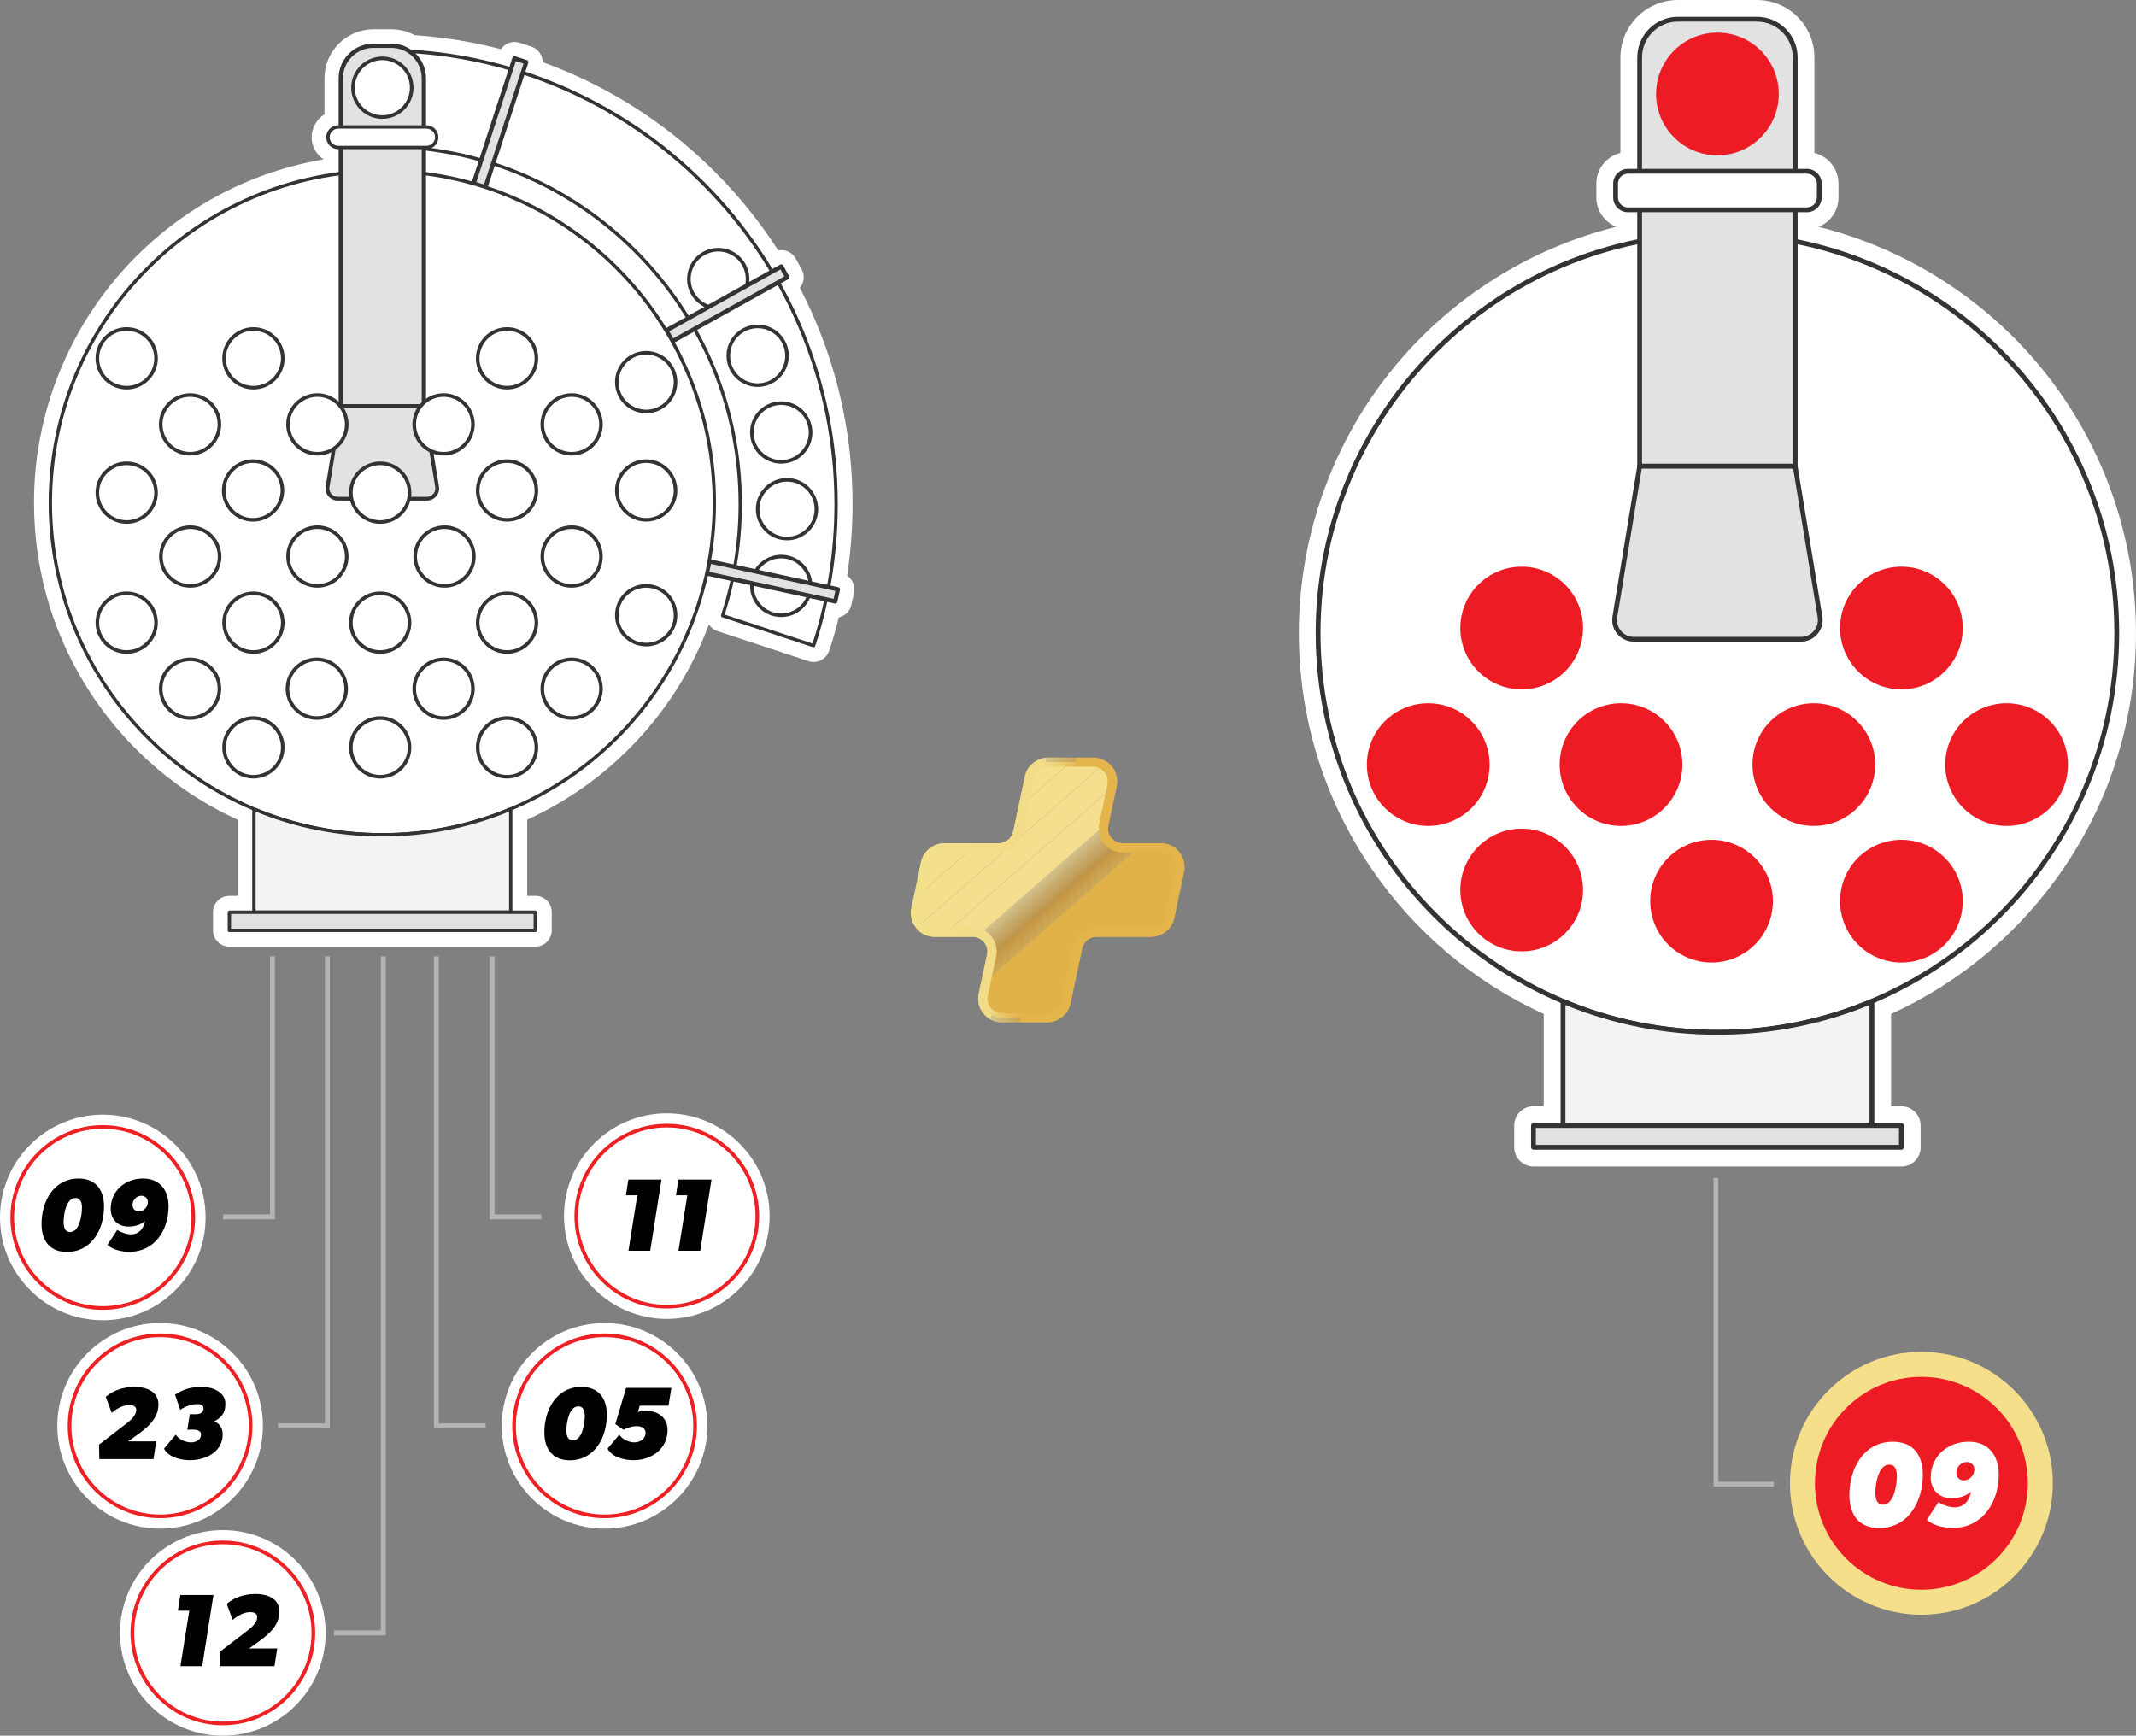 <svg xmlns="http://www.w3.org/2000/svg" xmlns:xlink="http://www.w3.org/1999/xlink" id="Layer_1" data-name="Layer 1" viewBox="0 0 865.43 703.29"><rect x="0" y="0" width="865.43" height="703.29" fill="#808080" stroke="none"/><defs><style>      .cls-1 {        fill: #e5b84f;      }      .cls-1, .cls-2, .cls-3, .cls-4, .cls-5, .cls-6, .cls-7, .cls-8, .cls-9, .cls-10, .cls-11, .cls-12, .cls-13, .cls-14, .cls-15, .cls-16, .cls-17, .cls-18, .cls-19, .cls-20, .cls-21, .cls-22, .cls-23, .cls-24, .cls-25, .cls-26, .cls-27, .cls-28, .cls-29, .cls-30, .cls-31, .cls-32, .cls-33, .cls-34, .cls-35, .cls-36, .cls-37, .cls-38, .cls-39, .cls-40, .cls-41, .cls-42, .cls-43, .cls-44, .cls-45, .cls-46, .cls-47, .cls-48, .cls-49, .cls-50, .cls-51, .cls-52, .cls-53, .cls-54, .cls-55, .cls-56, .cls-57, .cls-58, .cls-59, .cls-60, .cls-61, .cls-62, .cls-63, .cls-64, .cls-65, .cls-66, .cls-67, .cls-68, .cls-69, .cls-70, .cls-71, .cls-72, .cls-73, .cls-74, .cls-75, .cls-76, .cls-77, .cls-78, .cls-79, .cls-80, .cls-81, .cls-82, .cls-83, .cls-84, .cls-85, .cls-86, .cls-87, .cls-88, .cls-89, .cls-90, .cls-91, .cls-92, .cls-93, .cls-94, .cls-95, .cls-96, .cls-97, .cls-98, .cls-99, .cls-100, .cls-101, .cls-102, .cls-103, .cls-104, .cls-105, .cls-106, .cls-107, .cls-108, .cls-109, .cls-110, .cls-111, .cls-112, .cls-113, .cls-114, .cls-115, .cls-116, .cls-117, .cls-118, .cls-119, .cls-120, .cls-121, .cls-122, .cls-123, .cls-124, .cls-125, .cls-126, .cls-127, .cls-128, .cls-129, .cls-130, .cls-131, .cls-132, .cls-133, .cls-134, .cls-135, .cls-136, .cls-137, .cls-138, .cls-139, .cls-140, .cls-141, .cls-142, .cls-143, .cls-144, .cls-145, .cls-146, .cls-147, .cls-148, .cls-149, .cls-150, .cls-151, .cls-152, .cls-153, .cls-154, .cls-155, .cls-156, .cls-157, .cls-158, .cls-159, .cls-160, .cls-161, .cls-162, .cls-163, .cls-164, .cls-165, .cls-166, .cls-167, .cls-168, .cls-169, .cls-170, .cls-171, .cls-172, .cls-173, .cls-174, .cls-175, .cls-176, .cls-177, .cls-178, .cls-179, .cls-180, .cls-181, .cls-182, .cls-183, .cls-184, .cls-185, .cls-186, .cls-187, .cls-188, .cls-189, .cls-190, .cls-191, .cls-192, .cls-193, .cls-194, .cls-195, .cls-196, .cls-197 {        stroke-width: 0px;      }      .cls-2 {        fill: #efd178;      }      .cls-3 {        fill: #daa139;      }      .cls-4 {        fill: #dfac48;      }      .cls-5 {        fill: #eac46d;      }      .cls-6 {        fill: #eecc78;      }      .cls-7 {        fill: #d99d33;      }      .cls-8 {        fill: #f0d57e;      }      .cls-9 {        fill: #dca73d;      }      .cls-10 {        fill: #e5b64c;      }      .cls-11 {        fill: #e7bd58;      }      .cls-12 {        fill: #e2e2e2;      }      .cls-13 {        fill: #eac56d;      }      .cls-14 {        fill: #f3df8a;      }      .cls-15 {        fill: #f1d57f;      }      .cls-16 {        fill: #e6bd60;      }      .cls-17 {        fill: #eecd78;      }      .cls-18 {        fill: #ebc566;      }      .cls-19 {        fill: #333;      }      .cls-20 {        fill: #e0af46;      }      .cls-21 {        fill: #f4db8b;      }      .cls-22 {        fill: #ebc66f;      }      .cls-23 {        fill: #e5b74e;      }      .cls-24 {        fill: #edcc71;      }      .cls-25 {        fill: #f2d985;      }      .cls-26 {        fill: #ecca6d;      }      .cls-27 {        fill: #e8c05c;      }      .cls-28 {        fill: #efd077;      }      .cls-29 {        fill: #e6bb5e;      }      .cls-30 {        fill: #f0d37b;      }      .cls-31 {        fill: #e0e1e0;      }      .cls-32 {        fill: #f2d984;      }      .cls-33 {        fill: #e6bb54;      }      .cls-34 {        fill: #f1d882;      }      .cls-35 {        fill: #e9c36a;      }      .cls-36 {        fill: #edcb6f;      }      .cls-37 {        fill: #f2d683;      }      .cls-38 {        fill: #ecc973;      }      .cls-39 {        fill: #ebc66e;      }      .cls-40 {        fill: #ebc667;      }      .cls-41 {        fill: #dda63c;      }      .cls-42 {        fill: #f5df8b;      }      .cls-43 {        fill: #e0af4c;      }      .cls-44 {        fill: #e0ae4b;      }      .cls-45 {        fill: #f2d786;      }      .cls-46 {        fill: #ebc769;      }      .cls-47 {        fill: #eece74;      }      .cls-48 {        fill: #efd07d;      }      .cls-49 {        fill: #dea83f;      }      .cls-50 {        fill: #e6b951;      }      .cls-51 {        fill: #f0d481;      }      .cls-52 {        fill: #e0b048;      }      .cls-53 {        fill: #f1d27f;      }      .cls-54 {        fill: #eecd72;      }      .cls-55 {        fill: #daa037;      }      .cls-56 {        fill: #ecc86a;      }      .cls-57 {        fill: #f1d781;      }      .cls-58 {        fill: #e6bc5f;      }      .cls-59 {        fill: #ec7;      }      .cls-60 {        fill: #e9c260;      }      .cls-61 {        fill: #e7bc57;      }      .cls-62 {        fill: #dea842;      }      .cls-63 {        fill: #f4dd8d;      }      .cls-64 {        fill: #eece79;      }      .cls-65 {        fill: #e4b658;      }      .cls-66 {        fill: #dba23b;      }      .cls-67 {        fill: none;      }      .cls-68 {        fill: #ecc96b;      }      .cls-69 {        fill: #f3de8a;      }      .cls-70 {        fill: #eece73;      }      .cls-71 {        fill: #dda740;      }      .cls-72 {        fill: #dea943;      }      .cls-73 {        fill: #ed1c24;      }      .cls-74 {        fill: #e4b75a;      }      .cls-75 {        fill: #dda53e;      }      .cls-198 {        clip-path: url(#clippath-1);      }      .cls-76 {        fill: #dea940;      }      .cls-77 {        fill: #f3db87;      }      .cls-78 {        fill: #e4b85b;      }      .cls-79 {        fill: #f2d785;      }      .cls-80 {        fill: #ed2024;      }      .cls-81 {        fill: #f3dc88;      }      .cls-82 {        fill: #e3b355;      }      .cls-83 {        fill: #efd179;      }      .cls-84 {        fill: #e4b456;      }      .cls-85 {        fill: #efcf7a;      }      .cls-86 {        fill: #f0d17e;      }      .cls-87 {        fill: #d99e34;      }      .cls-88 {        fill: #e7be62;      }      .cls-89 {        fill: #f3db86;      }      .cls-90 {        fill: #010101;      }      .cls-91 {        fill: #f5df8c;      }      .cls-92 {        fill: #daa036;      }      .cls-93 {        fill: #e9c369;      }      .cls-94 {        fill: #e7bd59;      }      .cls-95 {        fill: #e4b54b;      }      .cls-96 {        fill: #f1d684;      }      .cls-97 {        fill: #e8be5a;      }      .cls-98 {        fill: #dfae45;      }      .cls-99 {        fill: #ecca6e;      }      .cls-100 {        fill: #e8c05d;      }      .cls-101 {        fill: #eed076;      }      .cls-102 {        fill: #e8be5b;      }      .cls-103 {        fill: #e5b759;      }      .cls-104 {        fill: #ebc869;      }      .cls-105 {        fill: #f3f3f3;      }      .cls-106 {        fill: #f5de8f;      }      .cls-107 {        fill: #daa339;      }      .cls-108 {        fill: #eecf75;      }      .cls-109 {        fill: #e5ba5d;      }      .cls-110 {        fill: #e9c268;      }      .cls-111 {        fill: #deaa40;      }      .cls-112 {        fill: #e1b152;      }      .cls-113 {        fill: #e2b251;      }      .cls-114 {        fill: #e6ba53;      }      .cls-115 {        fill: #eac362;      }      .cls-116 {        fill: #e4b657;      }      .cls-117 {        fill: #e0ad44;      }      .cls-118 {        fill: #e1af4e;      }      .cls-119 {        fill: #da9e35;      }      .cls-120 {        fill: #e3b354;      }      .cls-199 {        clip-path: url(#clippath);      }      .cls-121 {        fill: #e5b95b;      }      .cls-122 {        fill: #f3e08b;      }      .cls-123 {        fill: #daa138;      }      .cls-124 {        fill: #e0ad4a;      }      .cls-125 {        fill: #efd27a;      }      .cls-126 {        fill: #dea944;      }      .cls-127 {        fill: #dca43c;      }      .cls-128 {        fill: #e8bf65;      }      .cls-129 {        fill: #f2d883;      }      .cls-130 {        fill: #f3d988;      }      .cls-131 {        fill: #f2da86;      }      .cls-132 {        fill: #efcf7c;      }      .cls-133 {        fill: #edcd72;      }      .cls-134 {        fill: #dfab47;      }      .cls-135 {        fill: #edcb76;      }      .cls-136 {        fill: #e2b150;      }      .cls-137 {        fill: #daa137;      }      .cls-138 {        fill: #dea741;      }      .cls-139 {        fill: #edc972;      }      .cls-140 {        fill: #edca75;      }      .cls-141 {        fill: #dfaa45;      }      .cls-142 {        fill: #e6b952;      }      .cls-143 {        fill: #f3da89;      }      .cls-144 {        fill: #e0ac49;      }      .cls-145 {        fill: #e5b850;      }      .cls-146 {        fill: #efd279;      }      .cls-147 {        fill: #dda63f;      }      .cls-148 {        fill: #e8c067;      }      .cls-149 {        fill: #f3da8b;      }      .cls-150 {        fill: #e9c15e;      }      .cls-151 {        fill: #eac36b;      }      .cls-152 {        fill: #e0b04f;      }      .cls-153 {        fill: #e4b64c;      }      .cls-154 {        fill: #e9c15f;      }      .cls-155 {        fill: #e6bc60;      }      .cls-156 {        fill: #ebc871;      }      .cls-157 {        fill: #e3b353;      }      .cls-158 {        fill: #fff;      }      .cls-159 {        fill: #f3dd89;      }      .cls-160 {        fill: #ecc96c;      }      .cls-161 {        fill: #daa13a;      }      .cls-162 {        fill: #e1b149;      }      .cls-163 {        fill: #f2d887;      }      .cls-164 {        fill: #f1d380;      }      .cls-165 {        fill: #e7be63;      }      .cls-166 {        fill: #eac463;      }      .cls-167 {        fill: #da9f35;      }      .cls-168 {        fill: #e5b95c;      }      .cls-169 {        fill: #eac464;      }      .cls-170 {        fill: #ebc668;      }      .cls-171 {        fill: #dfac42;      }      .cls-172 {        fill: #e7be64;      }      .cls-173 {        fill: #e7bc56;      }      .cls-174 {        fill: #e1b24a;      }      .cls-175 {        fill: #f0d47c;      }      .cls-176 {        fill: #dca43d;      }      .cls-177 {        fill: #dfab41;      }      .cls-178 {        fill: #e7bb55;      }      .cls-179 {        fill: #e4b54a;      }      .cls-180 {        fill: #e8bf5b;      }      .cls-181 {        fill: #f0d47d;      }      .cls-182 {        fill: #f5de8e;      }      .cls-183 {        fill: #dca53b;      }      .cls-184 {        fill: #f5dd8e;      }      .cls-185 {        fill: #e9c261;      }      .cls-186 {        fill: #f1d680;      }      .cls-187 {        fill: #e5b74d;      }      .cls-188 {        fill: #f1d483;      }      .cls-189 {        fill: #eac565;      }      .cls-190 {        fill: #dca53a;      }      .cls-191 {        fill: #edcc70;      }      .cls-192 {        fill: #f1d67f;      }      .cls-193 {        fill: #da9f36;      }      .cls-194 {        fill: #e8c066;      }      .cls-195 {        fill: #b4b4b4;      }      .cls-196 {        fill: #f4dc8b;      }      .cls-197 {        fill: #dfae46;      }    </style><clipPath id="clippath"><path class="cls-67" d="M477.91,352.96l-3.96,18.6c-.77,3.6-3.95,6.18-7.63,6.18h-22.07c-3.68,0-6.86,2.58-7.63,6.18l-4.75,22.34c-.77,3.6-3.95,6.18-7.63,6.18h-18.25c-4.96,0-8.66-4.57-7.63-9.42l3.37-15.85c1.03-4.86-2.67-9.42-7.63-9.42h-15.42c-4.96,0-8.66-4.57-7.63-9.42l3.96-18.6c.77-3.6,3.95-6.18,7.63-6.18h22.06c3.68,0,6.86-2.58,7.63-6.18l4.75-22.35c.77-3.6,3.95-6.18,7.63-6.18h18.25c4.96,0,8.66,4.57,7.63,9.42l-3.37,15.86c-1.03,4.86,2.67,9.42,7.63,9.42h15.44c4.96,0,8.66,4.57,7.63,9.42h0Z"></path></clipPath><clipPath id="clippath-1"><path class="cls-67" d="M424.24,414.29h-18.25c-2.93,0-5.66-1.31-7.51-3.58s-2.55-5.22-1.94-8.08l3.37-15.85c.38-1.76-.06-3.58-1.2-4.98s-2.82-2.21-4.63-2.21h-15.42c-2.93,0-5.66-1.31-7.51-3.58s-2.55-5.22-1.94-8.08l3.96-18.6c.94-4.43,4.92-7.65,9.45-7.65h22.06c2.79,0,5.24-1.99,5.82-4.72l4.75-22.35c.94-4.43,4.92-7.65,9.45-7.65h18.25c2.93,0,5.66,1.31,7.51,3.58,1.85,2.27,2.55,5.22,1.94,8.08l-3.37,15.86c-.38,1.76.06,3.58,1.2,4.98s2.82,2.21,4.63,2.21h15.44c2.93,0,5.66,1.31,7.51,3.58s2.55,5.22,1.94,8.08l-3.96,18.6c-.94,4.43-4.92,7.65-9.45,7.65h-22.07c-2.79,0-5.24,1.99-5.82,4.72l-4.75,22.34c-.94,4.43-4.92,7.65-9.45,7.65ZM382.61,345.38c-2.79,0-5.24,1.99-5.82,4.72l-3.96,18.6c-.38,1.76.06,3.58,1.2,4.98s2.82,2.21,4.63,2.21h15.42c2.93,0,5.66,1.31,7.51,3.58s2.55,5.22,1.94,8.08l-3.37,15.85c-.38,1.76.06,3.58,1.2,4.98s2.82,2.21,4.63,2.21h18.25c2.79,0,5.24-1.99,5.82-4.72l4.75-22.34c.94-4.43,4.92-7.65,9.45-7.65h22.07c2.79,0,5.24-1.99,5.82-4.72l3.96-18.6h0c.38-1.76-.06-3.58-1.2-4.98s-2.82-2.21-4.63-2.21h-15.44c-2.92,0-5.66-1.31-7.51-3.58s-2.55-5.22-1.94-8.08l3.37-15.86c.38-1.76-.06-3.58-1.2-4.98s-2.82-2.21-4.63-2.21h-18.25c-2.79,0-5.24,1.99-5.82,4.72l-4.75,22.35c-.94,4.43-4.92,7.65-9.45,7.65h-22.06Z"></path></clipPath></defs><g><g><g><path class="cls-158" d="M339.49,238.76l-3.82-.83c2.04-11.05,3.08-22.3,3.08-33.65,0-24.81-4.86-48.89-14.45-71.57-2.67-6.31-5.68-12.42-9-18.35l3.68-2.05-2.44-4.38-3.75,2.09c-7.74-12.96-17.07-24.93-27.88-35.75-16.88-16.88-36.54-30.13-58.43-39.4-4.82-2.04-9.71-3.85-14.65-5.46l1.39-4.24-4.76-1.56-1.41,4.32c-13.35-3.95-27.09-6.35-41.1-7.17-2.11-1.43-4.66-2.27-7.41-2.27h-7.26c-7.29,0-13.19,5.91-13.19,13.19v19.71h-1.04c-2.3,0-4.17,1.87-4.17,4.17s1.87,4.17,4.17,4.17h1.04v10.52c-66.34,8.28-117.68,64.87-117.68,133.47,0,55.97,34.19,103.95,82.82,124.21-.11-.05-.23-.09-.34-.14v41.83h-9.95v7.34h123.94v-7.34h-9.95v-41.83c-.11.05-.22.09-.33.13,40.1-16.71,70.37-52.26,79.76-95.6l10.4,2.26c-1.01,4.75-2.25,9.46-3.75,14.09-.08.25-.16.5-.23.76l36.83,12.14c.13-.34.26-.68.36-1.03,1.87-5.82,3.44-11.73,4.71-17.7l3.73.81,1.07-4.89h0ZM257.46,101.74c8.29,8.29,15.46,17.42,21.42,27.19l-8.89,4.95,1.38,2.48c-16.45-28.39-42.98-50.19-74.69-60.54l3.11-9.51c21.51,6.97,41.23,18.98,57.68,35.43ZM112.81,331.5c-.28-.09-.56-.18-.84-.27.28.09.56.18.84.27ZM128.69,335.66c-.25-.05-.5-.09-.75-.15.25.05.5.09.75.15ZM125.56,335c-.29-.07-.58-.13-.87-.19.29.07.58.13.87.19ZM122.38,334.25c-.31-.08-.62-.15-.93-.23.3.08.62.15.93.23ZM134.8,336.73c-.09-.01-.17-.02-.25-.03.09.01.17.02.25.03ZM131.76,336.24c-.18-.03-.35-.06-.53-.09.18.03.35.06.53.09ZM178.59,336.14c-.18.03-.35.06-.53.09.18-.03.35-.06.53-.09ZM175.26,336.69c-.09.01-.17.02-.25.03.09-.01.17-.02.25-.03ZM188.37,334.03c-.31.08-.62.15-.93.23.31-.08.62-.15.93-.23ZM185.14,334.81c-.29.07-.58.13-.87.19.29-.07.58-.13.87-.19ZM181.87,335.52c-.25.05-.5.09-.75.15.25-.05.5-.09.75-.15ZM191.56,333.17c-.31.09-.62.17-.93.25.31-.09.62-.17.93-.25ZM197.84,331.22c-.28.09-.56.18-.84.27.28-.09.56-.18.84-.27ZM194.72,332.24c-.3.09-.6.18-.9.27.3-.09.6-.17.9-.27ZM194.07,75.01c-7.21-2.19-14.67-3.8-22.34-4.75v-10.02c7.92.91,15.69,2.46,23.25,4.62l-3.08,9.44,2.17.71ZM119.19,333.42c-.3-.09-.62-.17-.93-.25.3.09.62.17.93.25ZM115.99,332.5c-.3-.09-.6-.17-.9-.27.3.09.6.18.9.27ZM106.41,329.21c-.19-.07-.37-.14-.56-.21.19.07.37.14.56.21ZM109.61,330.4c-.24-.09-.48-.17-.72-.25.24.09.48.17.72.25ZM203.41,329.21c.19-.07.37-.14.55-.21-.19.07-.36.14-.55.21ZM200.21,330.4c.24-.09.48-.17.71-.25-.23.09-.47.17-.71.25ZM287.41,227.43l-.58,2.7c1.7-8.54,2.6-17.37,2.6-26.41,0-23.76-6.17-46.09-16.99-65.46l8.98-5c12.09,21.44,18.52,45.74,18.52,71.03,0,8.56-.74,17.05-2.21,25.39l-10.31-2.24h0Z"></path><path class="cls-158" d="M216.88,383.59h-123.94c-3.66,0-6.63-2.97-6.63-6.63v-7.34c0-3.66,2.97-6.63,6.63-6.63h3.32v-30.86c-23.51-10.74-43.55-27.67-58.16-49.18-15.91-23.41-24.32-50.81-24.32-79.23,0-68.96,50.01-127.7,117.33-139.13-2.92-1.94-4.85-5.25-4.85-9.01s2.09-7.34,5.21-9.24v-14.64c0-10.93,8.89-19.83,19.83-19.83h7.26c3.32,0,6.55.82,9.44,2.39,11.83.8,23.56,2.7,34.97,5.67.62-.93,1.49-1.69,2.5-2.21,1.56-.8,3.39-.93,5.06-.39l4.76,1.56c2.79.92,4.57,3.51,4.58,6.29,3.14,1.13,6.23,2.34,9.22,3.61,22.7,9.61,43.07,23.34,60.54,40.82,9.69,9.69,18.31,20.38,25.67,31.84,1.02-.2,2.08-.16,3.09.13,1.69.48,3.12,1.62,3.98,3.15l2.44,4.38c1.38,2.48,1,5.46-.73,7.51,2.31,4.45,4.44,8.98,6.37,13.53,9.94,23.51,14.98,48.45,14.98,74.15,0,9.68-.74,19.4-2.2,28.97,2.19,1.47,3.38,4.18,2.78,6.92l-1.07,4.89c-.37,1.72-1.41,3.22-2.9,4.17-.68.43-1.42.74-2.19.9-1.03,4.2-2.21,8.36-3.52,12.43-.14.45-.32.95-.52,1.45-1.29,3.26-4.91,4.95-8.24,3.85l-36.83-12.14c-1.51-.5-2.72-1.49-3.51-2.73-12.98,34.86-39.38,63.46-73.63,79.12v30.86h3.32c3.66,0,6.63,2.97,6.63,6.63v7.34c0,3.66-2.97,6.63-6.63,6.63h0ZM109.48,370.32h90.86c-.03-.23-.04-.47-.04-.71v-32.23c-.11.05-.23.09-.34.13-.19.07-.38.13-.58.19l-.3.1c-.4.13-.81.23-1.22.28-.37.2-.77.36-1.18.5-.21.07-.41.13-.62.19l-.32.09c-.4.12-.8.2-1.2.25-.37.19-.77.34-1.18.46-.21.06-.41.11-.62.17l-.34.09c-.4.11-.8.18-1.2.21-.38.18-.77.32-1.19.42-.21.05-.42.11-.63.15l-.34.08c-.4.1-.81.16-1.21.19-.38.17-.78.31-1.2.4-.2.05-.4.09-.6.13l-.31.07c-.42.09-.84.15-1.25.16-.4.17-.82.3-1.25.38-.17.03-.34.07-.52.1l-.27.05c-.45.09-.9.13-1.35.13-.42.17-.87.3-1.33.38l-.56.09c-.5.09-.99.11-1.47.09-.45.18-.93.31-1.44.39l-.26.04c-3.62.54-7.01-1.95-7.55-5.57-.05-.34-.07-.67-.07-1,0-3.22,2.35-6.05,5.64-6.54l.22-.03c.46-.07.92-.09,1.36-.07.42-.17.86-.29,1.32-.37l.5-.08c.4-.07.8-.11,1.21-.1.38-.15.78-.27,1.2-.36l.71-.14c.38-.08.76-.12,1.14-.13.36-.15.74-.27,1.13-.36l.82-.18c.36-.09.74-.14,1.1-.16.34-.15.71-.28,1.09-.37l.44-.11c.15-.03.29-.07.44-.11.36-.09.72-.15,1.08-.19.34-.16.7-.29,1.07-.39l.88-.24c.36-.1.72-.17,1.08-.21.34-.17.7-.31,1.07-.42l.42-.13c.14-.04.28-.08.42-.13.36-.11.74-.19,1.11-.25.34-.18.7-.34,1.07-.46l.79-.26c.38-.13.77-.22,1.15-.28.34-.2.71-.37,1.1-.51l.68-.24c.4-.15.82-.25,1.23-.32.36-.23.74-.42,1.15-.58l.53-.2c.42-.17.86-.29,1.29-.36.23-.16.48-.3.73-.43h.03s0,0,0,0c0,0,0,0,0,0t0,0h.02c.11-.06.22-.11.33-.16h0c38.64-16.1,66.99-50.07,75.83-90.88.08-.36.19-.7.31-1.03.01-.35.05-.7.13-1.06,1.64-8.24,2.47-16.69,2.47-25.11,0-21.79-5.58-43.3-16.15-62.23-.17-.31-.32-.62-.44-.95-.21-.27-.4-.54-.58-.84-15.85-27.34-41.07-47.79-71.01-57.56-.42-.14-.82-.31-1.19-.52-.42-.04-.85-.13-1.27-.26-6.92-2.1-14.06-3.62-21.23-4.52-3.32-.41-5.81-3.24-5.81-6.58v-10.02c0-1.89.81-3.69,2.21-4.95,1.41-1.26,3.29-1.85,5.17-1.64,8.22.94,16.4,2.57,24.31,4.83.87.25,1.67.67,2.36,1.23.87-.08,1.77,0,2.65.3,22.85,7.41,43.14,19.86,60.32,37.04,8.58,8.58,16.11,18.14,22.38,28.42.47.77.78,1.62.9,2.5.7.53,1.3,1.21,1.76,2.02,12.67,22.49,19.37,48.18,19.37,74.29,0,8.9-.78,17.84-2.31,26.54-.16.9-.5,1.74-.98,2.48.17.86.17,1.76-.02,2.67-.66,3.08-1.41,6.16-2.25,9.19l24.3,8.01c1.11-3.87,2.08-7.78,2.92-11.7.17-.82.5-1.58.95-2.27-.15-.8-.17-1.63,0-2.47,1.98-10.66,2.98-21.58,2.98-32.44,0-23.92-4.69-47.13-13.93-68.98-2.53-5.98-5.45-11.93-8.68-17.68-.41-.73-.67-1.53-.78-2.33-.64-.49-1.19-1.11-1.63-1.84-7.47-12.5-16.51-24.09-26.88-34.46-16.26-16.26-35.21-29.04-56.33-37.98-4.52-1.91-9.28-3.69-14.12-5.26-.8-.26-1.53-.66-2.15-1.18-.8.07-1.63,0-2.45-.25-12.82-3.79-26.15-6.11-39.6-6.91-1.19-.07-2.35-.46-3.34-1.13-1.09-.74-2.36-1.13-3.68-1.13h-7.26c-3.62,0-6.56,2.94-6.56,6.56v19.71c0,1.58-.55,3.03-1.48,4.17.92,1.14,1.48,2.59,1.48,4.17v10.52c0,3.34-2.49,6.17-5.81,6.58-63.78,7.96-111.88,62.51-111.88,126.88,0,25.75,7.62,50.56,22.03,71.77,14.07,20.71,33.68,36.73,56.72,46.32h.01c.42.19.82.4,1.19.65.44.07.88.2,1.31.36l.52.2c.41.16.79.35,1.15.58.41.07.82.17,1.22.32l.68.24c.38.14.76.31,1.1.51.38.06.77.15,1.15.28l.79.26c.38.13.74.28,1.07.46.37.05.74.13,1.11.25.14.04.28.09.42.13l.42.13c.37.11.73.25,1.07.42.36.04.72.11,1.09.21l.44.12.44.12c.37.1.73.23,1.07.39.36.03.72.09,1.08.19.15.04.29.07.44.11l.44.11c.38.09.74.22,1.09.37.36.02.73.07,1.09.16l.83.18c.4.09.78.21,1.13.36.38.01.76.05,1.14.13l.71.14c.42.08.82.21,1.2.36.38,0,.8.03,1.21.1l.5.09c.46.08.9.21,1.32.37.44-.02.89,0,1.35.07l.23.03c3.29.49,5.66,3.32,5.66,6.54,0,.32-.03.66-.07.99-.54,3.62-3.9,6.12-7.53,5.58l-.29-.04c-.5-.08-.99-.21-1.45-.39-.48.03-.97,0-1.47-.09l-.55-.09c-.46-.08-.92-.21-1.33-.38-.45,0-.9-.04-1.35-.13l-.27-.05c-.17-.03-.34-.07-.52-.1-.44-.09-.86-.22-1.25-.38-.41-.01-.84-.07-1.25-.16l-.32-.07c-.2-.04-.4-.09-.6-.13-.42-.1-.82-.23-1.21-.4-.4-.03-.8-.09-1.21-.19l-.34-.08c-.21-.05-.42-.1-.64-.16-.42-.11-.81-.25-1.19-.42-.4-.03-.8-.11-1.2-.21l-.34-.09c-.21-.05-.42-.11-.63-.17-.41-.12-.81-.27-1.18-.46-.4-.05-.8-.13-1.2-.25l-.32-.09c-.21-.06-.41-.12-.62-.19-.42-.13-.81-.3-1.18-.5-.4-.05-.82-.15-1.22-.28l-.3-.1c-.19-.06-.38-.13-.58-.19-.12-.04-.23-.08-.34-.13v32.23c0,.24-.01.48-.04.71l.07-.07Z"></path></g><g><g><g><path class="cls-158" d="M338.75,204.31c0,19.21-2.96,38.13-8.77,56.26-.11.34-.23.69-.36,1.03l-36.83-12.14c.07-.25.15-.5.23-.76,4.59-14.29,6.92-29.22,6.92-44.39,0-38.74-15.08-75.16-42.48-102.55-27.39-27.39-63.81-42.48-102.55-42.48V20.46c24.81,0,48.89,4.86,71.57,14.45,21.89,9.27,41.55,22.52,58.43,39.4,16.87,16.87,30.13,36.53,39.39,58.43,9.59,22.68,14.45,46.76,14.45,71.57h0Z"></path><path class="cls-19" d="M329.62,262.28c-.07,0-.14-.01-.21-.03l-36.83-12.14c-.34-.11-.54-.48-.44-.83.07-.26.15-.52.23-.78,4.57-14.22,6.88-29.09,6.88-44.19,0-38.56-15.01-74.8-42.28-102.06-27.26-27.26-63.51-42.28-102.06-42.28-.38,0-.68-.31-.68-.68V20.45c0-.38.3-.68.68-.68,24.9,0,49.07,4.88,71.83,14.51,21.99,9.31,41.72,22.61,58.65,39.54,16.93,16.93,30.24,36.67,39.54,58.65,9.63,22.76,14.51,46.93,14.51,71.83,0,19.27-2.96,38.26-8.81,56.47-.11.36-.25.72-.38,1.07-.11.27-.36.43-.63.43h0ZM293.63,249.03l35.58,11.73c.05-.13.09-.25.13-.38,5.8-18.07,8.74-36.93,8.74-56.06,0-24.72-4.85-48.71-14.4-71.3-9.23-21.81-22.44-41.4-39.25-58.22-16.81-16.81-36.39-30.01-58.22-39.25-22.38-9.47-46.14-14.31-70.62-14.39v37.47c38.66.17,74.98,15.32,102.34,42.67,27.52,27.52,42.67,64.11,42.67,103.02,0,15.24-2.34,30.25-6.95,44.6-.01.04-.03.07-.03.11h0Z"></path></g><g><circle class="cls-158" cx="316.52" cy="237.4" r="11.9"></circle><path class="cls-19" d="M316.52,250.03c-6.96,0-12.62-5.66-12.62-12.62s5.66-12.62,12.62-12.62,12.62,5.66,12.62,12.62-5.66,12.62-12.62,12.62ZM316.52,226.24c-6.16,0-11.17,5.01-11.17,11.17s5.01,11.17,11.17,11.17,11.17-5.01,11.17-11.17-5.01-11.17-11.17-11.17Z"></path></g><g><circle class="cls-158" cx="318.87" cy="206.32" r="11.9"></circle><path class="cls-19" d="M318.87,218.94c-6.96,0-12.62-5.66-12.62-12.62s5.66-12.62,12.62-12.62,12.62,5.66,12.62,12.62-5.66,12.62-12.62,12.62ZM318.87,195.15c-6.16,0-11.17,5.01-11.17,11.17s5.01,11.17,11.17,11.17,11.17-5.01,11.17-11.17-5.01-11.17-11.17-11.17Z"></path></g><g><circle class="cls-158" cx="316.52" cy="175.23" r="11.9"></circle><path class="cls-19" d="M316.52,187.86c-6.96,0-12.62-5.66-12.62-12.62s5.66-12.62,12.62-12.62,12.62,5.66,12.62,12.62-5.66,12.62-12.62,12.62ZM316.52,164.07c-6.16,0-11.17,5.01-11.17,11.17s5.01,11.17,11.17,11.17,11.17-5.01,11.17-11.17-5.01-11.17-11.17-11.17h0Z"></path></g><g><circle class="cls-158" cx="306.98" cy="144.15" r="11.9"></circle><path class="cls-19" d="M306.98,156.78c-6.96,0-12.62-5.66-12.62-12.62s5.66-12.62,12.62-12.62,12.62,5.66,12.62,12.62-5.66,12.62-12.62,12.62h0ZM306.98,132.99c-6.16,0-11.17,5.01-11.17,11.17s5.01,11.17,11.17,11.17,11.17-5.01,11.17-11.17-5.01-11.17-11.17-11.17Z"></path></g><g><circle class="cls-158" cx="291" cy="113.07" r="11.9"></circle><path class="cls-19" d="M291,125.69c-6.96,0-12.62-5.66-12.62-12.62s5.66-12.62,12.62-12.62,12.62,5.66,12.62,12.62-5.66,12.62-12.62,12.62h0ZM291,101.9c-6.16,0-11.17,5.01-11.17,11.17s5.01,11.17,11.17,11.17,11.17-5.01,11.17-11.17-5.01-11.17-11.17-11.17Z"></path></g><g><rect class="cls-12" x="310.4" y="208.93" width="5.01" height="53.3" transform="translate(16.16 491.22) rotate(-77.72)"></rect><path class="cls-19" d="M338.42,244.56c-.06,0-.13,0-.19-.02l-52.08-11.34c-.47-.1-.77-.57-.67-1.04l1.07-4.89c.05-.23.19-.42.38-.55.19-.13.43-.17.66-.12l52.08,11.34c.47.1.77.57.67,1.04l-1.07,4.89c-.05.23-.19.42-.38.55-.14.09-.31.14-.47.14h0ZM287.38,231.68l50.38,10.97.7-3.19-50.38-10.97-.7,3.19Z"></path></g><g><rect class="cls-12" x="267.83" y="120.62" width="53.3" height="5.01" transform="translate(-22.7 158.87) rotate(-29.12)"></rect><path class="cls-19" d="M272.41,139.16c-.31,0-.6-.16-.76-.45l-2.44-4.38c-.11-.21-.14-.44-.08-.66.07-.23.21-.41.42-.52l46.57-25.94c.21-.11.44-.14.66-.08.23.07.41.21.52.42l2.44,4.38c.23.42.09.95-.34,1.19l-46.57,25.94c-.13.07-.28.11-.42.11h0ZM271.17,134.25l1.58,2.85,45.04-25.09-1.58-2.85-45.04,25.09Z"></path></g><g><rect class="cls-12" x="175.88" y="47.26" width="53.3" height="5.01" transform="translate(92.37 226.85) rotate(-71.92)"></rect><path class="cls-19" d="M196.66,76.75c-.09,0-.18-.01-.27-.05l-4.76-1.56c-.22-.07-.4-.23-.51-.44-.11-.21-.13-.44-.05-.67l16.55-50.67c.07-.22.23-.4.44-.51.21-.11.44-.13.67-.05l4.76,1.56c.46.15.71.64.56,1.1l-16.54,50.67c-.12.37-.46.6-.83.6h0ZM193,73.77l3.1,1.01,16.01-49.01-3.1-1.01-16.01,49.01Z"></path></g></g><g><g><circle class="cls-158" cx="154.91" cy="203.75" r="134.51"></circle><path class="cls-19" d="M154.91,338.94c-74.54,0-135.19-60.64-135.19-135.19S80.36,68.56,154.91,68.56s135.19,60.64,135.19,135.19-60.64,135.19-135.19,135.19ZM154.91,69.92c-73.79,0-133.83,60.03-133.83,133.83s60.03,133.83,133.83,133.83,133.83-60.03,133.83-133.83-60.03-133.83-133.83-133.83h0Z"></path></g><g><path class="cls-105" d="M206.93,327.82v41.83h-104.05v-41.83c16,6.72,33.58,10.43,52.02,10.43s36.02-3.71,52.02-10.43h0Z"></path><path class="cls-19" d="M206.93,370.32h-104.05c-.38,0-.68-.31-.68-.68v-41.83c0-.23.11-.44.3-.56.19-.13.43-.15.64-.06,16.4,6.89,33.81,10.38,51.76,10.38s35.36-3.49,51.76-10.38c.21-.09.45-.07.64.06s.31.34.31.56v41.83c0,.38-.31.68-.68.68h.01ZM103.57,368.96h102.69v-40.12c-16.28,6.7-33.56,10.09-51.34,10.09s-35.06-3.39-51.34-10.09v40.12h0Z"></path></g><g><rect class="cls-31" x="92.94" y="369.64" width="123.94" height="7.34"></rect><path class="cls-19" d="M216.88,377.66h-123.94c-.38,0-.68-.31-.68-.68v-7.34c0-.38.3-.68.68-.68h123.94c.38,0,.68.31.68.68v7.34c0,.38-.31.68-.68.68ZM93.62,376.3h122.58v-5.98h-122.58v5.98Z"></path></g><g><g><path class="cls-12" d="M151.28,18.53h7.26c7.28,0,13.19,5.91,13.19,13.19v132.9h-33.65V31.72c0-7.28,5.91-13.19,13.19-13.19Z"></path><path class="cls-19" d="M171.74,165.49h-33.65c-.48,0-.88-.39-.88-.88V31.72c0-7.76,6.31-14.07,14.07-14.07h7.26c7.76,0,14.07,6.31,14.07,14.07v132.9c0,.48-.39.88-.88.88h0ZM138.96,163.75h31.9V31.72c0-6.8-5.53-12.32-12.32-12.32h-7.26c-6.8,0-12.32,5.53-12.32,12.32v132.03Z"></path></g><g><path class="cls-12" d="M138.09,164.63l-5.37,32.6c-.42,2.54,1.54,4.85,4.12,4.85h36.15c2.57,0,4.54-2.31,4.12-4.85l-5.37-32.6h-33.64Z"></path><path class="cls-19" d="M172.98,202.84h-36.15c-1.45,0-2.83-.64-3.77-1.74s-1.35-2.57-1.11-4l5.37-32.6c.06-.37.38-.65.76-.65h33.64c.38,0,.7.27.76.65l5.37,32.6c.24,1.43-.17,2.9-1.11,4s-2.31,1.74-3.77,1.74h0ZM138.75,165.4l-5.26,31.95c-.17.99.11,1.99.76,2.75.65.76,1.59,1.2,2.59,1.2h36.15c1,0,1.94-.44,2.59-1.2.64-.76.92-1.76.76-2.75l-5.26-31.95h-32.33Z"></path></g><g><path class="cls-158" d="M137.05,51.43h35.73c2.3,0,4.17,1.87,4.17,4.17h0c0,2.3-1.87,4.17-4.17,4.17h-35.73c-2.3,0-4.17-1.87-4.17-4.17h0c0-2.3,1.87-4.17,4.17-4.17Z"></path><path class="cls-19" d="M172.77,60.45h-35.73c-2.67,0-4.85-2.17-4.85-4.85s2.17-4.85,4.85-4.85h35.73c2.67,0,4.85,2.17,4.85,4.85s-2.17,4.85-4.85,4.85ZM137.05,52.11c-1.92,0-3.49,1.56-3.49,3.49s1.56,3.49,3.49,3.49h35.73c1.92,0,3.49-1.56,3.49-3.49s-1.56-3.49-3.49-3.49h-35.73Z"></path></g></g><g><circle class="cls-158" cx="154.91" cy="35.53" r="11.9"></circle><path class="cls-19" d="M154.91,48.15c-6.96,0-12.62-5.66-12.62-12.62s5.66-12.62,12.62-12.62,12.62,5.66,12.62,12.62-5.66,12.62-12.62,12.62h0ZM154.91,24.36c-6.16,0-11.17,5.01-11.17,11.17s5.01,11.17,11.17,11.17,11.17-5.01,11.17-11.17-5.01-11.17-11.17-11.17h0Z"></path></g></g><g><g><circle class="cls-158" cx="77" cy="279.06" r="11.9"></circle><path class="cls-19" d="M77.01,291.68c-6.96,0-12.62-5.66-12.62-12.62s5.66-12.62,12.62-12.62,12.62,5.66,12.62,12.62-5.66,12.62-12.62,12.62ZM77.01,267.89c-6.16,0-11.17,5.01-11.17,11.17s5.01,11.17,11.17,11.17,11.17-5.01,11.17-11.17-5.01-11.17-11.17-11.17Z"></path></g><g><circle class="cls-158" cx="102.53" cy="198.73" r="11.9"></circle><path class="cls-19" d="M102.53,211.36c-6.96,0-12.62-5.66-12.62-12.62s5.66-12.62,12.62-12.62,12.62,5.66,12.62,12.62-5.66,12.62-12.62,12.62ZM102.53,187.57c-6.16,0-11.17,5.01-11.17,11.17s5.01,11.17,11.17,11.17,11.17-5.01,11.17-11.17-5.01-11.17-11.17-11.17Z"></path></g><g><circle class="cls-158" cx="102.68" cy="252.28" r="11.9"></circle><path class="cls-19" d="M102.68,264.91c-6.96,0-12.62-5.66-12.62-12.62s5.66-12.62,12.62-12.62,12.62,5.66,12.62,12.62-5.66,12.62-12.62,12.62ZM102.68,241.12c-6.16,0-11.17,5.01-11.17,11.17s5.01,11.17,11.17,11.17,11.17-5.01,11.17-11.17-5.01-11.17-11.17-11.17Z"></path></g><g><circle class="cls-158" cx="128.59" cy="225.51" r="11.9"></circle><path class="cls-19" d="M128.59,238.13c-6.96,0-12.62-5.66-12.62-12.62s5.66-12.62,12.62-12.62,12.62,5.66,12.62,12.62-5.66,12.62-12.62,12.62ZM128.59,214.34c-6.16,0-11.17,5.01-11.17,11.17s5.01,11.17,11.17,11.17,11.17-5.01,11.17-11.17-5.01-11.17-11.17-11.17Z"></path></g><g><circle class="cls-158" cx="128.59" cy="171.96" r="11.9"></circle><path class="cls-19" d="M128.59,184.58c-6.96,0-12.62-5.66-12.62-12.62s5.66-12.62,12.62-12.62,12.62,5.66,12.62,12.62-5.66,12.62-12.62,12.62ZM128.59,160.79c-6.16,0-11.17,5.01-11.17,11.17s5.01,11.17,11.17,11.17,11.17-5.01,11.17-11.17-5.01-11.17-11.17-11.17h0Z"></path></g><g><circle class="cls-158" cx="128.36" cy="279.06" r="11.9"></circle><path class="cls-19" d="M128.36,291.68c-6.96,0-12.62-5.66-12.62-12.62s5.66-12.62,12.62-12.62,12.62,5.66,12.62,12.62-5.66,12.62-12.62,12.62ZM128.36,267.89c-6.16,0-11.17,5.01-11.17,11.17s5.01,11.17,11.17,11.17,11.17-5.01,11.17-11.17-5.01-11.17-11.17-11.17Z"></path></g><g><circle class="cls-158" cx="154.04" cy="252.28" r="11.9"></circle><path class="cls-19" d="M154.04,264.91c-6.96,0-12.62-5.66-12.62-12.62s5.66-12.62,12.62-12.62,12.62,5.66,12.62,12.62-5.66,12.62-12.62,12.62h0ZM154.04,241.12c-6.16,0-11.17,5.01-11.17,11.17s5.01,11.17,11.17,11.17,11.17-5.01,11.17-11.17-5.01-11.17-11.17-11.17h0Z"></path></g><g><circle class="cls-158" cx="154.04" cy="199.62" r="11.9"></circle><path class="cls-19" d="M154.04,212.24c-6.96,0-12.62-5.66-12.62-12.62s5.66-12.62,12.62-12.62,12.62,5.66,12.62,12.62-5.66,12.62-12.62,12.62h0ZM154.04,188.46c-6.16,0-11.17,5.01-11.17,11.17s5.01,11.17,11.17,11.17,11.17-5.01,11.17-11.17-5.01-11.17-11.17-11.17h0Z"></path></g><g><circle class="cls-158" cx="261.81" cy="198.73" r="11.9"></circle><path class="cls-19" d="M261.81,211.36c-6.96,0-12.62-5.66-12.62-12.62s5.66-12.62,12.62-12.62,12.62,5.66,12.62,12.62-5.66,12.62-12.62,12.62ZM261.81,187.57c-6.16,0-11.17,5.01-11.17,11.17s5.01,11.17,11.17,11.17,11.17-5.01,11.17-11.17-5.01-11.17-11.17-11.17Z"></path></g><g><circle class="cls-158" cx="261.81" cy="249.3" r="11.9"></circle><path class="cls-19" d="M261.81,261.92c-6.96,0-12.62-5.66-12.62-12.62s5.66-12.62,12.62-12.62,12.62,5.66,12.62,12.62-5.66,12.62-12.62,12.62ZM261.81,238.13c-6.16,0-11.17,5.01-11.17,11.17s5.01,11.17,11.17,11.17,11.17-5.01,11.17-11.17-5.01-11.17-11.17-11.17Z"></path></g><g><circle class="cls-158" cx="180.1" cy="225.51" r="11.9"></circle><path class="cls-19" d="M180.1,238.13c-6.96,0-12.62-5.66-12.62-12.62s5.66-12.62,12.62-12.62,12.62,5.66,12.62,12.62-5.66,12.62-12.62,12.62ZM180.1,214.34c-6.16,0-11.17,5.01-11.17,11.17s5.01,11.17,11.17,11.17,11.17-5.01,11.17-11.17-5.01-11.17-11.17-11.17Z"></path></g><g><circle class="cls-158" cx="179.72" cy="279.06" r="11.9"></circle><path class="cls-19" d="M179.72,291.68c-6.96,0-12.62-5.66-12.62-12.62s5.66-12.62,12.62-12.62,12.62,5.66,12.62,12.62-5.66,12.62-12.62,12.62ZM179.72,267.89c-6.16,0-11.17,5.01-11.17,11.17s5.01,11.17,11.17,11.17,11.17-5.01,11.17-11.17-5.01-11.17-11.17-11.17Z"></path></g><g><circle class="cls-158" cx="205.44" cy="198.73" r="11.9"></circle><path class="cls-19" d="M205.44,211.36c-6.96,0-12.62-5.66-12.62-12.62s5.66-12.62,12.62-12.62,12.62,5.66,12.62,12.62-5.66,12.62-12.62,12.62ZM205.44,187.57c-6.16,0-11.17,5.01-11.17,11.17s5.01,11.17,11.17,11.17,11.17-5.01,11.17-11.17-5.01-11.17-11.17-11.17Z"></path></g><g><circle class="cls-158" cx="261.81" cy="154.83" r="11.9"></circle><path class="cls-19" d="M261.81,167.46c-6.96,0-12.62-5.66-12.62-12.62s5.66-12.62,12.62-12.62,12.62,5.66,12.62,12.62-5.66,12.62-12.62,12.62ZM261.81,143.67c-6.16,0-11.17,5.01-11.17,11.17s5.01,11.17,11.17,11.17,11.17-5.01,11.17-11.17-5.01-11.17-11.17-11.17Z"></path></g><g><circle class="cls-158" cx="179.72" cy="171.96" r="11.9"></circle><path class="cls-19" d="M179.72,184.58c-6.96,0-12.62-5.66-12.62-12.62s5.66-12.62,12.62-12.62,12.62,5.66,12.62,12.62-5.66,12.62-12.62,12.62ZM179.72,160.79c-6.16,0-11.17,5.01-11.17,11.17s5.01,11.17,11.17,11.17,11.17-5.01,11.17-11.17-5.01-11.17-11.17-11.17h0Z"></path></g><g><circle class="cls-158" cx="102.68" cy="145.19" r="11.9"></circle><path class="cls-19" d="M102.68,157.81c-6.96,0-12.62-5.66-12.62-12.62s5.66-12.62,12.62-12.62,12.62,5.66,12.62,12.62-5.66,12.62-12.62,12.62h0ZM102.68,134.03c-6.16,0-11.17,5.01-11.17,11.17s5.01,11.17,11.17,11.17,11.17-5.01,11.17-11.17-5.01-11.17-11.17-11.17Z"></path></g><g><circle class="cls-158" cx="51.33" cy="252.28" r="11.9"></circle><path class="cls-19" d="M51.33,264.91c-6.96,0-12.62-5.66-12.62-12.62s5.66-12.62,12.62-12.62,12.62,5.66,12.62,12.62-5.66,12.62-12.62,12.62ZM51.33,241.12c-6.16,0-11.17,5.01-11.17,11.17s5.01,11.17,11.17,11.17,11.17-5.01,11.17-11.17-5.01-11.17-11.17-11.17Z"></path></g><g><circle class="cls-158" cx="51.33" cy="199.62" r="11.9"></circle><path class="cls-19" d="M51.33,212.24c-6.96,0-12.62-5.66-12.62-12.62s5.66-12.62,12.62-12.62,12.62,5.66,12.62,12.62-5.66,12.62-12.62,12.62ZM51.33,188.46c-6.16,0-11.17,5.01-11.17,11.17s5.01,11.17,11.17,11.17,11.17-5.01,11.17-11.17-5.01-11.17-11.17-11.17Z"></path></g><g><circle class="cls-158" cx="51.33" cy="145.19" r="11.9"></circle><path class="cls-19" d="M51.33,157.81c-6.96,0-12.62-5.66-12.62-12.62s5.66-12.62,12.62-12.62,12.62,5.66,12.62,12.62-5.66,12.62-12.62,12.62h0ZM51.33,134.03c-6.16,0-11.17,5.01-11.17,11.17s5.01,11.17,11.17,11.17,11.17-5.01,11.17-11.17-5.01-11.17-11.17-11.17Z"></path></g><g><circle class="cls-158" cx="77.08" cy="225.51" r="11.9"></circle><path class="cls-19" d="M77.08,238.13c-6.96,0-12.62-5.66-12.62-12.62s5.66-12.62,12.62-12.62,12.62,5.66,12.62,12.62-5.66,12.62-12.62,12.62ZM77.08,214.34c-6.16,0-11.17,5.01-11.17,11.17s5.01,11.17,11.17,11.17,11.17-5.01,11.17-11.17-5.01-11.17-11.17-11.17Z"></path></g><g><circle class="cls-158" cx="77" cy="171.96" r="11.9"></circle><path class="cls-19" d="M77.01,184.58c-6.96,0-12.62-5.66-12.62-12.62s5.66-12.62,12.62-12.62,12.62,5.66,12.62,12.62-5.66,12.62-12.62,12.62ZM77.01,160.79c-6.16,0-11.17,5.01-11.17,11.17s5.01,11.17,11.17,11.17,11.17-5.01,11.17-11.17-5.01-11.17-11.17-11.17h0Z"></path></g><g><circle class="cls-158" cx="205.44" cy="252.28" r="11.9"></circle><path class="cls-19" d="M205.44,264.91c-6.96,0-12.62-5.66-12.62-12.62s5.66-12.62,12.62-12.62,12.62,5.66,12.62,12.62-5.66,12.62-12.62,12.62ZM205.44,241.12c-6.16,0-11.17,5.01-11.17,11.17s5.01,11.17,11.17,11.17,11.17-5.01,11.17-11.17-5.01-11.17-11.17-11.17Z"></path></g><g><circle class="cls-158" cx="102.68" cy="302.84" r="11.9"></circle><path class="cls-19" d="M102.68,315.46c-6.96,0-12.62-5.66-12.62-12.62s5.66-12.62,12.62-12.62,12.62,5.66,12.62,12.62-5.66,12.62-12.62,12.62ZM102.68,291.68c-6.16,0-11.17,5.01-11.17,11.17s5.01,11.17,11.17,11.17,11.17-5.01,11.17-11.17-5.01-11.17-11.17-11.17Z"></path></g><g><circle class="cls-158" cx="205.44" cy="302.84" r="11.9"></circle><path class="cls-19" d="M205.44,315.46c-6.96,0-12.62-5.66-12.62-12.62s5.66-12.62,12.62-12.62,12.62,5.66,12.62,12.62-5.66,12.62-12.62,12.62ZM205.44,291.68c-6.16,0-11.17,5.01-11.17,11.17s5.01,11.17,11.17,11.17,11.17-5.01,11.17-11.17-5.01-11.17-11.17-11.17Z"></path></g><g><circle class="cls-158" cx="154.04" cy="302.84" r="11.9"></circle><path class="cls-19" d="M154.04,315.46c-6.96,0-12.62-5.66-12.62-12.62s5.66-12.62,12.62-12.62,12.62,5.66,12.62,12.62-5.66,12.62-12.62,12.62h0ZM154.04,291.68c-6.16,0-11.17,5.01-11.17,11.17s5.01,11.17,11.17,11.17,11.17-5.01,11.17-11.17-5.01-11.17-11.17-11.17h0Z"></path></g><g><circle class="cls-158" cx="231.61" cy="225.51" r="11.9"></circle><path class="cls-19" d="M231.61,238.13c-6.96,0-12.62-5.66-12.62-12.62s5.66-12.62,12.62-12.62,12.62,5.66,12.62,12.62-5.66,12.62-12.62,12.62ZM231.61,214.34c-6.16,0-11.17,5.01-11.17,11.17s5.01,11.17,11.17,11.17,11.17-5.01,11.17-11.17-5.01-11.17-11.17-11.17Z"></path></g><g><circle class="cls-158" cx="205.44" cy="145.19" r="11.9"></circle><path class="cls-19" d="M205.44,157.81c-6.96,0-12.62-5.66-12.62-12.62s5.66-12.62,12.62-12.62,12.62,5.66,12.62,12.62-5.66,12.62-12.62,12.62h0ZM205.44,134.03c-6.16,0-11.17,5.01-11.17,11.17s5.01,11.17,11.17,11.17,11.17-5.01,11.17-11.17-5.01-11.17-11.17-11.17Z"></path></g><g><circle class="cls-158" cx="231.61" cy="279.06" r="11.9"></circle><path class="cls-19" d="M231.61,291.68c-6.96,0-12.62-5.66-12.62-12.62s5.66-12.62,12.62-12.62,12.62,5.66,12.62,12.62-5.66,12.62-12.62,12.62ZM231.61,267.89c-6.16,0-11.17,5.01-11.17,11.17s5.01,11.17,11.17,11.17,11.17-5.01,11.17-11.17-5.01-11.17-11.17-11.17Z"></path></g><g><circle class="cls-158" cx="231.61" cy="171.96" r="11.9"></circle><path class="cls-19" d="M231.61,184.58c-6.96,0-12.62-5.66-12.62-12.62s5.66-12.62,12.62-12.62,12.62,5.66,12.62,12.62-5.66,12.62-12.62,12.62ZM231.61,160.79c-6.16,0-11.17,5.01-11.17,11.17s5.01,11.17,11.17,11.17,11.17-5.01,11.17-11.17-5.01-11.17-11.17-11.17h0Z"></path></g></g></g></g><g><polygon class="cls-195" points="111.39 494.06 90.43 494.06 90.43 492.07 109.4 492.07 109.4 387.52 111.39 387.52 111.39 494.06"></polygon><polygon class="cls-195" points="133.63 578.73 112.67 578.73 112.67 576.75 131.64 576.75 131.64 387.52 133.63 387.52 133.63 578.73"></polygon><polygon class="cls-195" points="219.34 494.06 198.38 494.06 198.38 387.52 200.37 387.52 200.37 492.07 219.34 492.07 219.34 494.06"></polygon><polygon class="cls-195" points="196.76 578.73 175.8 578.73 175.8 387.52 177.79 387.52 177.79 576.75 196.76 576.75 196.76 578.73"></polygon><polygon class="cls-195" points="156.3 662.64 135.34 662.64 135.34 660.65 154.31 660.65 154.31 387.52 156.3 387.52 156.3 662.64"></polygon><g><path class="cls-158" d="M41.65,534.96c-22.97,0-41.65-18.68-41.65-41.65s18.68-41.65,41.65-41.65,41.65,18.68,41.65,41.65-18.68,41.65-41.65,41.65ZM41.65,461.6c-17.48,0-31.71,14.22-31.71,31.71s14.22,31.71,31.71,31.71,31.71-14.22,31.71-31.71-14.22-31.71-31.71-31.71Z"></path><circle class="cls-158" cx="41.65" cy="493.31" r="36.68"></circle><path class="cls-80" d="M41.65,530.73c-20.63,0-37.42-16.79-37.42-37.42s16.79-37.42,37.42-37.42,37.42,16.79,37.42,37.42-16.79,37.42-37.42,37.42ZM41.65,457.37c-19.81,0-35.94,16.12-35.94,35.94s16.12,35.94,35.94,35.94,35.94-16.12,35.94-35.94-16.12-35.94-35.94-35.94Z"></path></g><g><path class="cls-158" d="M64.87,619.39c-22.97,0-41.65-18.68-41.65-41.65s18.68-41.65,41.65-41.65,41.65,18.68,41.65,41.65-18.68,41.65-41.65,41.65ZM64.87,546.03c-17.48,0-31.71,14.22-31.71,31.71s14.22,31.71,31.71,31.71,31.71-14.22,31.71-31.71-14.22-31.71-31.71-31.71Z"></path><circle class="cls-158" cx="64.87" cy="577.74" r="36.68"></circle><path class="cls-80" d="M64.87,615.16c-20.63,0-37.42-16.79-37.42-37.42s16.79-37.42,37.42-37.42,37.42,16.79,37.42,37.42-16.79,37.42-37.42,37.42ZM64.87,541.8c-19.81,0-35.94,16.12-35.94,35.94s16.12,35.94,35.94,35.94,35.94-16.12,35.94-35.94-16.12-35.94-35.94-35.94Z"></path></g><g><path class="cls-158" d="M90.29,703.29c-22.97,0-41.65-18.68-41.65-41.65s18.68-41.65,41.65-41.65,41.65,18.68,41.65,41.65-18.68,41.65-41.65,41.65ZM90.29,629.94c-17.48,0-31.71,14.22-31.71,31.71s14.22,31.71,31.71,31.71,31.71-14.22,31.71-31.71-14.22-31.71-31.71-31.71h0Z"></path><circle class="cls-158" cx="90.29" cy="661.65" r="36.68"></circle><path class="cls-80" d="M90.29,699.07c-20.63,0-37.42-16.79-37.42-37.42s16.79-37.42,37.42-37.42,37.42,16.79,37.42,37.42-16.79,37.42-37.42,37.42ZM90.29,625.71c-19.81,0-35.94,16.12-35.94,35.94s16.12,35.94,35.94,35.94,35.94-16.12,35.94-35.94-16.12-35.94-35.94-35.94h0Z"></path></g><g><path class="cls-158" d="M270.17,534.42c-22.97,0-41.65-18.68-41.65-41.65s18.68-41.65,41.65-41.65,41.65,18.68,41.65,41.65-18.68,41.65-41.65,41.65ZM270.17,461.06c-17.48,0-31.71,14.22-31.71,31.71s14.22,31.71,31.71,31.71,31.71-14.22,31.71-31.71-14.22-31.71-31.71-31.71Z"></path><circle class="cls-158" cx="270.17" cy="492.76" r="36.68"></circle><path class="cls-80" d="M270.17,530.19c-20.63,0-37.42-16.79-37.42-37.42s16.79-37.42,37.42-37.42,37.42,16.79,37.42,37.42-16.79,37.42-37.42,37.42ZM270.17,456.83c-19.81,0-35.94,16.12-35.94,35.94s16.12,35.94,35.94,35.94,35.94-16.12,35.94-35.94-16.12-35.94-35.94-35.94Z"></path></g><g><path class="cls-158" d="M244.96,619.39c-22.97,0-41.65-18.68-41.65-41.65s18.68-41.65,41.65-41.65,41.65,18.68,41.65,41.65-18.68,41.65-41.65,41.65ZM244.96,546.03c-17.48,0-31.71,14.22-31.71,31.71s14.22,31.71,31.71,31.71,31.71-14.22,31.71-31.71-14.22-31.71-31.71-31.71Z"></path><circle class="cls-158" cx="244.96" cy="577.74" r="36.68"></circle><path class="cls-80" d="M244.96,615.16c-20.63,0-37.42-16.79-37.42-37.42s16.79-37.42,37.42-37.42,37.42,16.79,37.42,37.42-16.79,37.42-37.42,37.42ZM244.96,541.8c-19.81,0-35.94,16.12-35.94,35.94s16.12,35.94,35.94,35.94,35.94-16.12,35.94-35.94-16.12-35.94-35.94-35.94Z"></path></g><g><path class="cls-90" d="M16.83,495.96c0-9.11,4.89-18.43,15-18.43,7.02,0,10.32,4.68,10.32,11.32,0,9.11-4.89,18.43-15.04,18.43-7.02,0-10.28-4.68-10.28-11.32ZM33.21,489.43c0-1.8-.38-4.01-2.63-4.01-3.85,0-4.81,6.9-4.81,9.69,0,1.8.38,4.1,2.63,4.1,3.85,0,4.81-6.98,4.81-9.78Z"></path><path class="cls-90" d="M53.1,500.14c3.26,0,5.1-2.34,5.64-5.39-1.84,1.63-4.35,2.25-6.73,2.25-4.22,0-7.15-2.92-7.15-7.11,0-7.44,5.89-12.37,13.12-12.37,6.77,0,10.32,4.77,10.32,11.25,0,9.61-5.56,18.47-15.93,18.47-2.88,0-6.64-.8-8.86-2.8l4.01-6.1c1.51,1.05,3.76,1.8,5.56,1.8h0ZM59.91,487.14c0-1.54-1.09-2.63-2.63-2.63-1.96,0-3.59,1.76-3.59,3.72,0,1.51,1.05,2.63,2.59,2.63,1.96,0,3.63-1.8,3.63-3.72Z"></path></g><g><path class="cls-90" d="M55.22,571.32c0-1.59-1.51-2.01-2.84-2.01-2.55,0-5.26,1.51-7.11,3.18l-2.43-6.52c2.96-2.55,7.1-4.01,11.7-4.01s9.65,1.71,9.65,7.15c0,6.23-5.34,10.01-10.06,13.35l-2.19,1.57h11.37l-1.13,7.19h-21.94l-.09-5.89,10.32-7.94c1.8-1.38,4.72-3.47,4.72-6.06h0Z"></path><path class="cls-90" d="M77.54,584.44c1.8,0,3.93-1.09,3.93-3.09,0-2.25-2.87-2.12-4.73-2.04l-.84.03,1-6.35.9.03c2,.08,4.66.19,4.66-2.41,0-1.38-1.38-1.67-2.47-1.67-2.51,0-4.93.96-6.98,2.3l-2.09-6.15c3.47-2.25,6.69-3.14,10.87-3.14s9.53,1.92,9.53,6.86c0,4.22-2.09,5.77-4.52,7.15,2.25.8,3.43,2.92,3.43,5.22,0,7.15-6.94,10.49-13.25,10.49-3.63,0-8.65-1.13-10.53-4.68l4.77-5.68c1.25,2.01,3.97,3.14,6.31,3.14h0Z"></path></g><g><path class="cls-90" d="M253.6,484.3l1-6.35h13.41l-4.56,28.84h-8.82l3.59-22.48h-4.64,0Z"></path><path class="cls-90" d="M273.86,484.3l1-6.35h13.41l-4.56,28.84h-8.82l3.59-22.48h-4.64,0Z"></path></g><g><path class="cls-90" d="M220.55,580.39c0-9.11,4.89-18.43,15-18.43,7.02,0,10.32,4.68,10.32,11.32,0,9.11-4.89,18.43-15.04,18.43-7.02,0-10.28-4.68-10.28-11.32ZM236.93,573.87c0-1.8-.38-4.01-2.63-4.01-3.85,0-4.81,6.9-4.81,9.69,0,1.8.38,4.1,2.63,4.1,3.85,0,4.81-6.98,4.81-9.78Z"></path><path class="cls-90" d="M257,584.44c2.3,0,4.56-1.38,4.56-3.85,0-1.96-1.8-2.72-3.51-2.72-1.84,0-3.81.58-5.43,1.47l-3.3-2.3,4.35-14.67h18.35l-1.17,7.19h-11.62l-.8,2.59c1.09-.38,2.25-.5,3.43-.5,4.68,0,8.61,2.76,8.61,7.73,0,7.73-6.48,12.29-13.79,12.29-3.68,0-8.61-1.13-10.53-4.68l4.77-5.68c1.21,1.92,3.89,3.14,6.1,3.14h-.02Z"></path></g><g><path class="cls-90" d="M72.07,652.64l1-6.35h13.41l-4.56,28.84h-8.82l3.59-22.48h-4.64,0Z"></path><path class="cls-90" d="M104.24,655.23c0-1.59-1.51-2.01-2.84-2.01-2.55,0-5.26,1.51-7.11,3.18l-2.43-6.52c2.96-2.55,7.1-4.01,11.7-4.01s9.65,1.71,9.65,7.15c0,6.23-5.34,10.01-10.06,13.35l-2.19,1.57h11.37l-1.13,7.19h-21.94l-.09-5.89,10.32-7.94c1.8-1.38,4.72-3.47,4.72-6.06h0Z"></path></g></g></g><g><g><g><path class="cls-158" d="M857.64,256.49c0-78.58-56.01-144.06-130.29-158.72v-12.75h4.74c2.77,0,5.01-2.25,5.01-5.01v-5.59c0-2.77-2.25-5.01-5.01-5.01h-4.74V23.29c0-8.57-6.95-15.51-15.51-15.51h-31.99c-8.57,0-15.51,6.95-15.51,15.51v46.11h-4.74c-2.77,0-5.01,2.25-5.01,5.01v5.59c0,2.77,2.25,5.01,5.01,5.01h4.74v12.75c-74.27,14.66-130.29,80.15-130.29,158.72,0,67.33,41.12,125.03,99.61,149.41-.13-.05-.26-.1-.39-.16v50.31h-11.97v8.82h149.09v-8.82h-11.97v-50.31c-.13.05-.26.1-.39.16,58.49-24.38,99.61-82.08,99.61-149.41h0ZM660.49,414.42c-.34-.08-.68-.14-1.01-.22.34.08.68.15,1.01.22ZM656.69,413.52c-.36-.09-.73-.17-1.09-.27.36.09.73.18,1.09.27ZM671.66,416.5c-.1-.02-.2-.02-.3-.04.1.02.2.02.3.04ZM668.02,415.9c-.22-.04-.44-.07-.65-.11.22.04.44.07.65.11ZM664.27,415.2l-.87-.16.87.16ZM728.28,415.04l-.87.16.87-.16ZM724.32,415.8c-.22.04-.44.07-.65.11.22-.04.44-.07.65-.11ZM720.33,416.45c-.1.02-.2.02-.3.04.1-.02.2-.02.3-.04ZM736.08,413.25c-.36.09-.73.18-1.09.27.36-.09.73-.17,1.09-.27ZM732.2,414.19c-.34.08-.68.15-1.01.22.34-.08.68-.14,1.01-.22ZM637.48,407.44c-.22-.09-.43-.16-.65-.25.21.09.43.16.65.25ZM652.86,412.51c-.37-.1-.73-.19-1.1-.3.37.1.73.19,1.1.3ZM649.01,411.41c-.35-.11-.7-.2-1.05-.31.35.11.7.21,1.05.31ZM645.17,410.19c-.32-.11-.64-.2-.96-.31.32.11.64.21.96.31ZM641.32,408.87c-.27-.1-.55-.19-.83-.3.27.1.55.19.83.3ZM754.2,407.44c.22-.09.43-.16.65-.25-.21.09-.43.16-.65.25ZM738.82,412.51c.37-.1.73-.19,1.1-.3-.37.1-.73.19-1.1.3ZM742.67,411.41c.35-.11.7-.2,1.05-.31-.35.11-.7.21-1.05.31ZM746.51,410.19c.32-.11.64-.2.96-.31-.32.11-.64.21-.96.31ZM750.36,408.87c.27-.1.55-.19.83-.3-.27.1-.55.19-.83.3Z"></path><path class="cls-158" d="M770.39,472.67h-149.09c-4.3,0-7.8-3.49-7.8-7.8v-8.82c0-4.3,3.49-7.8,7.8-7.8h4.17v-37.42c-28.29-12.91-52.42-33.27-70-59.15-19.12-28.14-29.22-61.05-29.22-95.19,0-39.51,13.88-77.97,39.09-108.31,23.12-27.83,54.66-47.61,89.5-56.28-4.72-1.89-8.06-6.51-8.06-11.9v-5.59c0-6.01,4.16-11.07,9.75-12.44V23.31c0-12.86,10.45-23.31,23.31-23.31h31.99c12.86,0,23.31,10.45,23.31,23.31v38.68c5.6,1.37,9.75,6.43,9.75,12.44v5.59c0,5.39-3.34,10.01-8.06,11.9,34.83,8.67,66.37,28.45,89.5,56.28,25.21,30.33,39.09,68.8,39.09,108.31,0,34.14-10.1,67.06-29.22,95.19-17.59,25.88-41.71,46.25-70,59.15v37.42h4.17c4.3,0,7.8,3.49,7.8,7.8v8.82c0,4.3-3.49,7.8-7.8,7.8ZM640.99,457.08h109.7c-.05-.34-.07-.69-.07-1.03v-39.04c-.21.09-.44.18-.65.26-.23.08-.44.15-.67.22l-.34.11c-.49.16-.99.27-1.48.34-.45.25-.93.45-1.43.61-.23.07-.48.14-.71.21l-.39.12c-.48.15-.97.24-1.47.3-.44.23-.92.41-1.42.55-.25.07-.5.14-.75.2l-.41.11c-.48.13-.97.22-1.46.26-.45.22-.93.39-1.43.51-.25.06-.49.12-.74.18l-.4.09c-.49.12-.98.19-1.47.22-.46.21-.95.37-1.47.49-.23.05-.47.1-.7.16l-.37.08c-.51.11-1.02.17-1.52.19-.48.2-.98.36-1.5.47-.21.05-.42.09-.64.12l-.3.05c-.55.11-1.1.16-1.61.15-.51.21-1.04.37-1.61.47-.16.03-.33.05-.5.09l-.21.03c-.58.1-1.18.13-1.75.1-.55.22-1.12.37-1.73.47l-.31.05c-4.26.62-8.24-2.33-8.86-6.6-.05-.38-.09-.76-.09-1.14,0-3.8,2.78-7.13,6.66-7.69l.21-.03c.55-.09,1.09-.11,1.63-.08.51-.2,1.04-.36,1.61-.45l.61-.1c.5-.09.98-.12,1.48-.12.47-.19.96-.34,1.47-.44l.8-.16c.47-.09.94-.15,1.4-.16.44-.19.9-.34,1.39-.44l.96-.21c.44-.1.89-.16,1.33-.19.42-.19.87-.34,1.33-.46l.52-.12c.17-.04.34-.08.51-.12.44-.11.87-.19,1.31-.22.41-.19.83-.36,1.29-.48l.54-.15c.17-.05.34-.09.51-.14.44-.12.89-.21,1.33-.26.41-.2.83-.38,1.29-.51l1.01-.3c.45-.14.9-.23,1.36-.3.41-.23.84-.41,1.29-.56l.93-.3c.47-.16.94-.27,1.4-.34.42-.24.87-.45,1.33-.62l.79-.28c.49-.18.99-.3,1.48-.38.43-.27.9-.51,1.39-.7l.59-.23c.52-.21,1.06-.35,1.6-.44.44-.31.93-.58,1.45-.8,27.73-11.55,51.34-30.85,68.29-55.78,17.35-25.54,26.52-55.42,26.52-86.43,0-73.35-52.15-136.89-124-151.08-3.66-.72-6.28-3.92-6.28-7.65v-12.75c0-4.3,3.49-7.8,7.8-7.8l1.96-.03h-1.96c-4.3,0-7.8-3.49-7.8-7.8V23.27c0-4.26-3.46-7.72-7.72-7.72h-31.99c-4.26,0-7.72,3.46-7.72,7.72v46.11c0,4.3-3.49,7.8-7.8,7.8l-1.96.03h1.96c4.3,0,7.8,3.49,7.8,7.8v12.75c0,3.73-2.64,6.93-6.28,7.65-71.86,14.19-124,77.72-124,151.08,0,31,9.17,60.89,26.52,86.43,16.95,24.94,40.56,44.23,68.29,55.78.52.22,1.01.48,1.45.8.54.09,1.07.23,1.6.44l.59.23c.5.19.96.43,1.39.7.5.08.99.2,1.48.38l.79.28c.48.17.92.38,1.33.62.47.06.94.18,1.4.34l.93.3c.46.15.89.34,1.29.56.45.05.9.16,1.36.3l1.01.3c.45.13.88.31,1.29.51.44.05.89.13,1.33.26.17.05.34.09.51.14l.54.15c.45.12.88.29,1.29.48.44.03.87.11,1.31.22.16.04.34.09.51.12l.54.13c.46.12.9.27,1.33.46.44.02.89.09,1.33.19l.96.21c.48.11.94.26,1.39.44.46,0,.94.06,1.4.16l.8.16c.51.1,1.01.25,1.47.44.48,0,.98.03,1.48.12l.61.1c.55.09,1.09.25,1.59.45.53-.03,1.07,0,1.61.08l.24.03c3.88.56,6.68,3.9,6.68,7.71,0,.37-.02.75-.08,1.13-.62,4.26-4.58,7.2-8.83,6.6l-.36-.05c-.61-.09-1.18-.25-1.73-.47-.57.03-1.15,0-1.75-.1l-.21-.03c-.16-.02-.34-.05-.5-.09-.56-.1-1.1-.26-1.61-.47-.53,0-1.08-.04-1.62-.15l-.3-.05c-.21-.04-.42-.08-.63-.12-.53-.11-1.03-.27-1.5-.47-.51,0-1.01-.07-1.53-.19l-.37-.08c-.23-.05-.47-.1-.7-.16-.51-.12-1-.28-1.47-.49-.49-.02-.98-.1-1.47-.22l-.41-.09c-.24-.06-.49-.12-.73-.18-.5-.13-.98-.3-1.43-.51-.48-.04-.97-.12-1.46-.26l-.41-.11c-.25-.06-.5-.13-.75-.2-.5-.14-.97-.33-1.42-.55-.48-.05-.97-.15-1.47-.3l-.39-.12c-.24-.07-.48-.14-.71-.21-.51-.16-.99-.36-1.43-.61-.49-.06-.99-.17-1.48-.34l-.34-.11c-.23-.07-.44-.14-.67-.22-.23-.08-.44-.16-.65-.26v39.04c0,.35-.02.69-.07,1.03h.02Z"></path></g><g><g><circle class="cls-158" cx="695.84" cy="256.49" r="161.8"></circle><path class="cls-19" d="M695.84,419.27c-89.75,0-162.77-73.02-162.77-162.77s73.02-162.77,162.77-162.77,162.77,73.02,162.77,162.77-73.02,162.77-162.77,162.77ZM695.84,95.67c-88.68,0-160.82,72.14-160.82,160.82s72.14,160.82,160.82,160.82,160.82-72.14,160.82-160.82-72.14-160.82-160.82-160.82h0Z"></path></g><g><path class="cls-105" d="M758.42,405.75v50.31h-125.16v-50.31c19.25,8.08,40.39,12.54,62.58,12.54s43.33-4.47,62.58-12.54h0Z"></path><path class="cls-19" d="M758.42,457.03h-125.16c-.54,0-.97-.44-.97-.97v-50.31c0-.33.16-.63.44-.81s.62-.21.92-.09c19.7,8.28,40.63,12.47,62.2,12.47s42.5-4.19,62.2-12.47c.3-.12.65-.09.92.09s.44.48.44.81v50.31c0,.54-.44.97-.97.97h-.02ZM634.24,455.08h123.21v-47.87c-19.54,8.01-40.27,12.06-61.6,12.06s-42.06-4.06-61.6-12.06v47.87Z"></path></g><g><rect class="cls-31" x="621.3" y="456.05" width="149.09" height="8.82"></rect><path class="cls-19" d="M770.39,465.85h-149.09c-.54,0-.97-.44-.97-.97v-8.82c0-.54.44-.97.97-.97h149.09c.54,0,.97.44.97.97v8.82c0,.54-.44.97-.97.97ZM622.27,463.9h147.14v-6.88h-147.14v6.88Z"></path></g><g><g><path class="cls-12" d="M679.84,7.78h31.99c8.56,0,15.51,6.95,15.51,15.51v165.61h-63.02V23.29c0-8.56,6.95-15.51,15.51-15.51h0Z"></path><path class="cls-19" d="M727.35,189.88h-63.02c-.54,0-.97-.44-.97-.97V23.29c0-9.09,7.4-16.49,16.49-16.49h31.99c9.09,0,16.49,7.4,16.49,16.49v165.61c0,.54-.44.97-.97.97ZM665.3,187.93h61.07V23.29c0-8.01-6.53-14.54-14.54-14.54h-31.99c-8.01,0-14.54,6.53-14.54,14.54v164.63Z"></path></g><g><path class="cls-12" d="M664.35,188.9l-10.06,61.04c-.79,4.76,2.88,9.08,7.71,9.08h67.71c4.82,0,8.49-4.33,7.71-9.08l-10.06-61.04h-63Z"></path><path class="cls-19" d="M729.7,260h-67.71c-2.59,0-5.03-1.13-6.7-3.1-1.67-1.97-2.39-4.56-1.97-7.11l10.06-61.04c.08-.47.48-.82.96-.82h62.99c.48,0,.88.34.96.82l10.06,61.04c.42,2.55-.3,5.15-1.97,7.11-1.68,1.97-4.12,3.1-6.7,3.1h0ZM665.17,189.88l-9.93,60.23c-.33,1.99.23,4,1.53,5.54,1.3,1.54,3.2,2.42,5.22,2.42h67.71c2.01,0,3.91-.88,5.22-2.42s1.86-3.55,1.53-5.54l-9.93-60.23h-61.34,0Z"></path></g><g><rect class="cls-158" x="654.58" y="69.4" width="82.54" height="15.62" rx="5.01" ry="5.01"></rect><path class="cls-19" d="M732.09,86h-72.5c-3.31,0-5.99-2.69-5.99-6v-5.59c0-3.31,2.69-5.99,5.99-5.99h72.5c3.31,0,5.99,2.69,5.99,5.99v5.59c0,3.31-2.69,6-5.99,6ZM659.59,70.37c-2.23,0-4.04,1.82-4.04,4.04v5.59c0,2.23,1.82,4.05,4.04,4.05h72.5c2.23,0,4.04-1.82,4.04-4.05v-5.59c0-2.23-1.82-4.04-4.04-4.04h-72.5Z"></path></g></g></g><circle class="cls-73" cx="616.53" cy="254.47" r="24.86"></circle><circle class="cls-73" cx="656.78" cy="309.81" r="24.86"></circle><circle class="cls-73" cx="578.67" cy="309.81" r="24.86"></circle><circle class="cls-73" cx="734.9" cy="309.81" r="24.86"></circle><circle class="cls-73" cx="770.39" cy="254.47" r="24.86"></circle><circle class="cls-73" cx="695.84" cy="38.08" r="24.86"></circle><circle class="cls-73" cx="616.53" cy="360.63" r="24.86"></circle><circle class="cls-73" cx="770.39" cy="365.15" r="24.86"></circle><circle class="cls-73" cx="693.46" cy="365.15" r="24.86"></circle><circle class="cls-73" cx="813.01" cy="309.81" r="24.86"></circle></g><polygon class="cls-195" points="718.71 602.34 694.26 602.34 694.26 477.27 696.21 477.27 696.21 600.4 718.71 600.4 718.71 602.34"></polygon><g><path class="cls-73" d="M778.48,649.21c-26.58,0-48.19-21.62-48.19-48.19s21.62-48.19,48.19-48.19,48.19,21.62,48.19,48.19-21.62,48.19-48.19,48.19Z"></path><path class="cls-42" d="M778.48,557.89c23.82,0,43.13,19.31,43.13,43.13s-19.31,43.13-43.13,43.13-43.13-19.31-43.13-43.13,19.31-43.13,43.13-43.13M778.48,547.76c-29.37,0-53.26,23.89-53.26,53.26s23.89,53.26,53.26,53.26,53.26-23.89,53.26-53.26-23.89-53.26-53.26-53.26h0Z"></path></g><g><path class="cls-158" d="M749.29,605.85c0-10.71,5.75-21.67,17.64-21.67,8.26,0,12.14,5.5,12.14,13.32,0,10.71-5.75,21.67-17.69,21.67-8.26,0-12.09-5.5-12.09-13.32ZM768.55,598.19c0-2.11-.44-4.72-3.09-4.72-4.52,0-5.65,8.11-5.65,11.4,0,2.11.44,4.82,3.09,4.82,4.52,0,5.65-8.21,5.65-11.5Z"></path><path class="cls-158" d="M791.94,610.77c3.84,0,6-2.75,6.63-6.34-2.16,1.92-5.11,2.65-7.91,2.65-4.97,0-8.4-3.44-8.4-8.36,0-8.75,6.93-14.55,15.43-14.55,7.96,0,12.14,5.61,12.14,13.22,0,11.3-6.53,21.72-18.73,21.72-3.39,0-7.81-.94-10.42-3.29l4.72-7.17c1.77,1.23,4.42,2.11,6.53,2.11h0ZM799.95,595.48c0-1.82-1.28-3.09-3.09-3.09-2.31,0-4.23,2.07-4.23,4.37,0,1.77,1.23,3.09,3.05,3.09,2.31,0,4.27-2.11,4.27-4.37Z"></path></g></g><g><g class="cls-199"><g><polygon class="cls-42" points="419.44 308.82 370 351.99 370 308.82 419.44 308.82"></polygon><polygon class="cls-42" points="433.79 308.82 370 364.52 370 351.99 419.44 308.82 433.79 308.82"></polygon><polygon class="cls-91" points="448.13 308.82 370 377.06 370 364.52 433.79 308.82 448.13 308.82"></polygon><polygon class="cls-182" points="450.07 308.82 455.39 315.01 375.26 384.99 370 378.87 370 377.06 448.13 308.82 450.07 308.82"></polygon><polygon class="cls-106" points="455.39 315.01 461.55 322.17 381.42 392.15 375.26 384.99 455.39 315.01"></polygon><polygon class="cls-106" points="461.55 322.17 461.62 322.25 381.48 392.23 381.42 392.15 461.55 322.17"></polygon><polygon class="cls-184" points="461.62 322.25 461.69 322.33 381.56 392.31 381.48 392.23 461.62 322.25"></polygon><polygon class="cls-63" points="461.69 322.33 461.76 322.41 381.62 392.39 381.56 392.31 461.69 322.33"></polygon><polygon class="cls-196" points="461.76 322.41 461.83 322.49 381.7 392.47 381.62 392.39 461.76 322.41"></polygon><polygon class="cls-21" points="461.83 322.49 461.9 322.58 381.76 392.56 381.7 392.47 461.83 322.49"></polygon><polygon class="cls-149" points="461.9 322.58 461.97 322.66 381.84 392.64 381.76 392.56 461.9 322.58"></polygon><polygon class="cls-143" points="461.97 322.66 462.04 322.74 381.9 392.72 381.84 392.64 461.97 322.66"></polygon><polygon class="cls-130" points="462.04 322.74 462.11 322.82 381.98 392.81 381.9 392.72 462.04 322.74"></polygon><polygon class="cls-163" points="462.11 322.82 462.18 322.91 382.04 392.89 381.98 392.81 462.11 322.82"></polygon><polygon class="cls-45" points="462.18 322.91 462.25 322.99 382.12 392.97 382.04 392.89 462.18 322.91"></polygon><polygon class="cls-79" points="462.25 322.99 462.32 323.07 382.19 393.05 382.12 392.97 462.25 322.99"></polygon><polygon class="cls-96" points="462.32 323.07 462.39 323.15 382.26 393.13 382.19 393.05 462.32 323.07"></polygon><polygon class="cls-37" points="462.39 323.15 462.46 323.23 382.33 393.21 382.26 393.13 462.39 323.15"></polygon><polygon class="cls-188" points="462.46 323.23 462.53 323.31 382.4 393.29 382.33 393.21 462.46 323.23"></polygon><polygon class="cls-51" points="462.53 323.31 462.61 323.39 382.47 393.38 382.4 393.29 462.53 323.31"></polygon><polygon class="cls-164" points="462.61 323.39 462.67 323.48 382.54 393.46 382.47 393.38 462.61 323.39"></polygon><polygon class="cls-53" points="462.67 323.48 462.75 323.56 382.61 393.54 382.54 393.46 462.67 323.48"></polygon><polygon class="cls-53" points="462.75 323.56 462.81 323.64 382.68 393.62 382.61 393.54 462.75 323.56"></polygon><polygon class="cls-86" points="462.81 323.64 462.89 323.73 382.75 393.71 382.68 393.62 462.81 323.64"></polygon><polygon class="cls-48" points="462.89 323.73 462.95 323.81 382.82 393.79 382.75 393.71 462.89 323.73"></polygon><polygon class="cls-132" points="462.95 323.81 463.03 323.89 382.89 393.87 382.82 393.79 462.95 323.81"></polygon><polygon class="cls-85" points="463.03 323.89 463.1 323.97 382.97 393.95 382.89 393.87 463.03 323.89"></polygon><polygon class="cls-64" points="463.1 323.97 463.17 324.05 383.03 394.03 382.97 393.95 463.1 323.97"></polygon><polygon class="cls-17" points="463.17 324.05 463.24 324.13 383.11 394.11 383.03 394.03 463.17 324.05"></polygon><polygon class="cls-6" points="463.24 324.13 463.31 324.21 383.17 394.2 383.11 394.11 463.24 324.13"></polygon><polygon class="cls-59" points="463.31 324.21 463.38 324.3 383.25 394.28 383.17 394.2 463.31 324.21"></polygon><polygon class="cls-135" points="463.38 324.3 463.45 324.38 383.31 394.36 383.25 394.28 463.38 324.3"></polygon><polygon class="cls-140" points="463.45 324.38 463.52 324.47 383.39 394.44 383.31 394.36 463.45 324.38"></polygon><polygon class="cls-38" points="463.52 324.47 463.59 324.55 383.45 394.52 383.39 394.44 463.52 324.47"></polygon><polygon class="cls-139" points="463.59 324.55 463.66 324.63 383.53 394.61 383.45 394.52 463.59 324.55"></polygon><polygon class="cls-156" points="463.66 324.63 463.73 324.71 383.59 394.69 383.53 394.61 463.66 324.63"></polygon><polygon class="cls-22" points="463.73 324.71 463.8 324.79 383.67 394.77 383.59 394.69 463.73 324.71"></polygon><polygon class="cls-39" points="463.8 324.79 463.87 324.87 383.74 394.85 383.67 394.77 463.8 324.79"></polygon><polygon class="cls-13" points="463.87 324.87 463.94 324.95 383.81 394.93 383.74 394.85 463.87 324.87"></polygon><polygon class="cls-5" points="463.94 324.95 464.01 325.03 383.88 395.02 383.81 394.93 463.94 324.95"></polygon><polygon class="cls-151" points="464.01 325.03 464.08 325.11 383.95 395.1 383.88 395.02 464.01 325.03"></polygon><polygon class="cls-35" points="464.08 325.11 464.15 325.2 384.02 395.18 383.95 395.1 464.08 325.11"></polygon><polygon class="cls-93" points="464.15 325.2 464.22 325.28 384.09 395.26 384.02 395.18 464.15 325.2"></polygon><polygon class="cls-110" points="464.22 325.28 464.3 325.37 384.16 395.34 384.09 395.26 464.22 325.28"></polygon><polygon class="cls-148" points="464.3 325.37 464.36 325.45 384.23 395.43 384.16 395.34 464.3 325.37"></polygon><polygon class="cls-194" points="464.36 325.45 464.44 325.53 384.3 395.51 384.23 395.43 464.36 325.45"></polygon><polygon class="cls-128" points="464.44 325.53 464.5 325.61 384.38 395.59 384.3 395.51 464.44 325.53"></polygon><polygon class="cls-172" points="464.5 325.61 464.58 325.69 384.44 395.67 384.38 395.59 464.5 325.61"></polygon><polygon class="cls-165" points="464.58 325.69 464.65 325.77 384.52 395.76 384.44 395.67 464.58 325.69"></polygon><polygon class="cls-88" points="464.65 325.77 464.72 325.85 384.58 395.84 384.52 395.76 464.65 325.77"></polygon><polygon class="cls-16" points="464.72 325.85 464.79 325.93 384.66 395.92 384.58 395.84 464.72 325.85"></polygon><polygon class="cls-155" points="464.79 325.93 464.86 326.01 384.72 396 384.66 395.92 464.79 325.93"></polygon><polygon class="cls-58" points="464.86 326.01 464.93 326.1 384.8 396.08 384.72 396 464.86 326.01"></polygon><polygon class="cls-29" points="464.93 326.1 465 326.18 384.86 396.16 384.8 396.08 464.93 326.1"></polygon><polygon class="cls-109" points="465 326.18 465.07 326.27 384.94 396.24 384.86 396.16 465 326.18"></polygon><polygon class="cls-168" points="465.07 326.27 465.14 326.35 385 396.33 384.94 396.24 465.07 326.27"></polygon><polygon class="cls-121" points="465.14 326.35 465.21 326.43 385.08 396.41 385 396.33 465.14 326.35"></polygon><polygon class="cls-78" points="465.21 326.43 465.28 326.51 385.15 396.49 385.08 396.41 465.21 326.43"></polygon><polygon class="cls-74" points="465.28 326.51 465.35 326.59 385.22 396.58 385.15 396.49 465.28 326.51"></polygon><polygon class="cls-103" points="465.35 326.59 465.42 326.67 385.29 396.66 385.22 396.58 465.35 326.59"></polygon><polygon class="cls-65" points="465.42 326.67 465.49 326.75 385.36 396.74 385.29 396.66 465.42 326.67"></polygon><polygon class="cls-116" points="465.49 326.75 465.56 326.84 385.43 396.82 385.36 396.74 465.49 326.75"></polygon><polygon class="cls-84" points="465.56 326.84 465.63 326.92 385.5 396.9 385.43 396.82 465.56 326.84"></polygon><polygon class="cls-82" points="465.63 326.92 465.7 327 385.57 396.98 385.5 396.9 465.63 326.92"></polygon><polygon class="cls-120" points="465.7 327 465.77 327.09 385.64 397.06 385.57 396.98 465.7 327"></polygon><polygon class="cls-157" points="465.77 327.09 465.85 327.17 385.71 397.14 385.64 397.06 465.77 327.09"></polygon><polygon class="cls-112" points="465.85 327.17 465.91 327.25 385.78 397.23 385.71 397.14 465.85 327.17"></polygon><polygon class="cls-113" points="465.91 327.25 465.99 327.33 385.85 397.31 385.78 397.23 465.91 327.25"></polygon><polygon class="cls-136" points="465.99 327.33 466.06 327.41 385.93 397.4 385.85 397.31 465.99 327.33"></polygon><polygon class="cls-152" points="466.06 327.41 466.13 327.49 385.99 397.48 385.93 397.4 466.06 327.41"></polygon><polygon class="cls-118" points="466.13 327.49 466.2 327.57 386.07 397.56 385.99 397.48 466.13 327.49"></polygon><polygon class="cls-43" points="466.2 327.57 466.27 327.66 386.13 397.64 386.07 397.56 466.2 327.57"></polygon><polygon class="cls-44" points="466.27 327.66 466.34 327.74 386.21 397.72 386.13 397.64 466.27 327.66"></polygon><polygon class="cls-124" points="466.34 327.74 466.41 327.82 386.27 397.8 386.21 397.72 466.34 327.74"></polygon><polygon class="cls-144" points="466.41 327.82 466.48 327.9 386.35 397.88 386.27 397.8 466.41 327.82"></polygon><polygon class="cls-4" points="466.48 327.9 466.55 327.99 386.41 397.96 386.35 397.88 466.48 327.9"></polygon><polygon class="cls-134" points="466.55 327.99 466.62 328.07 386.49 398.05 386.41 397.96 466.55 327.99"></polygon><polygon class="cls-141" points="466.62 328.07 466.69 328.15 386.55 398.13 386.49 398.05 466.62 328.07"></polygon><polygon class="cls-126" points="466.69 328.15 466.76 328.23 386.63 398.21 386.55 398.13 466.69 328.15"></polygon><polygon class="cls-72" points="466.76 328.23 466.83 328.31 386.7 398.3 386.63 398.21 466.76 328.23"></polygon><polygon class="cls-62" points="466.83 328.31 466.9 328.39 386.77 398.38 386.7 398.3 466.83 328.31"></polygon><polygon class="cls-138" points="466.9 328.39 466.97 328.48 386.84 398.46 386.77 398.38 466.9 328.39"></polygon><polygon class="cls-71" points="466.97 328.48 467.04 328.56 386.91 398.54 386.84 398.46 466.97 328.48"></polygon><polygon class="cls-147" points="467.04 328.56 467.11 328.64 386.98 398.62 386.91 398.54 467.04 328.56"></polygon><polygon class="cls-75" points="467.11 328.64 467.18 328.72 387.05 398.7 386.98 398.62 467.11 328.64"></polygon><polygon class="cls-176" points="467.18 328.72 467.25 328.8 387.12 398.78 387.05 398.7 467.18 328.72"></polygon><polygon class="cls-127" points="467.25 328.8 467.32 328.89 387.19 398.86 387.12 398.78 467.25 328.8"></polygon><polygon class="cls-66" points="467.32 328.89 467.39 328.97 387.26 398.95 387.19 398.86 467.32 328.89"></polygon><polygon class="cls-161" points="467.39 328.97 467.46 329.05 387.33 399.03 387.26 398.95 467.39 328.97"></polygon><polygon class="cls-3" points="467.46 329.05 467.54 329.13 387.4 399.12 387.33 399.03 467.46 329.05"></polygon><polygon class="cls-137" points="467.54 329.13 467.61 329.22 387.48 399.2 387.4 399.12 467.54 329.13"></polygon><polygon class="cls-55" points="467.61 329.22 467.68 329.3 387.54 399.28 387.48 399.2 467.61 329.22"></polygon><polygon class="cls-193" points="467.68 329.3 467.75 329.38 387.62 399.36 387.54 399.28 467.68 329.3"></polygon><polygon class="cls-119" points="467.75 329.38 467.82 329.46 387.68 399.44 387.62 399.36 467.75 329.38"></polygon><polygon class="cls-87" points="467.82 329.46 467.89 329.54 387.76 399.52 387.68 399.44 467.82 329.46"></polygon><polygon class="cls-7" points="467.89 329.54 467.96 329.62 387.82 399.6 387.76 399.52 467.89 329.54"></polygon><polygon class="cls-7" points="467.96 329.62 468.13 329.82 387.99 399.8 387.82 399.6 467.96 329.62"></polygon><polygon class="cls-87" points="468.13 329.82 468.3 330.01 388.16 399.99 387.99 399.8 468.13 329.82"></polygon><polygon class="cls-167" points="468.3 330.01 468.46 330.21 388.33 400.19 388.16 399.99 468.3 330.01"></polygon><polygon class="cls-92" points="468.46 330.21 468.63 330.41 388.49 400.38 388.33 400.19 468.46 330.21"></polygon><polygon class="cls-137" points="468.63 330.41 468.8 330.6 388.66 400.58 388.49 400.38 468.63 330.41"></polygon><polygon class="cls-123" points="468.8 330.6 468.97 330.8 388.83 400.78 388.66 400.58 468.8 330.6"></polygon><polygon class="cls-107" points="468.97 330.8 469.13 330.99 389 400.98 388.83 400.78 468.97 330.8"></polygon><polygon class="cls-190" points="469.13 330.99 469.3 331.19 389.17 401.17 389 400.98 469.13 330.99"></polygon><polygon class="cls-183" points="469.3 331.19 469.47 331.38 389.34 401.36 389.17 401.17 469.3 331.19"></polygon><polygon class="cls-41" points="469.47 331.38 469.64 331.58 389.5 401.56 389.34 401.36 469.47 331.38"></polygon><polygon class="cls-9" points="469.64 331.58 469.8 331.77 389.67 401.75 389.5 401.56 469.64 331.58"></polygon><polygon class="cls-49" points="469.8 331.77 469.97 331.96 389.84 401.95 389.67 401.75 469.8 331.77"></polygon><polygon class="cls-76" points="469.97 331.96 470.14 332.16 390.01 402.14 389.84 401.95 469.97 331.96"></polygon><polygon class="cls-111" points="470.14 332.16 470.31 332.35 390.18 402.34 390.01 402.14 470.14 332.16"></polygon><polygon class="cls-177" points="470.31 332.35 470.47 332.55 390.34 402.53 390.18 402.34 470.31 332.35"></polygon><polygon class="cls-171" points="470.47 332.55 470.64 332.75 390.51 402.73 390.34 402.53 470.47 332.55"></polygon><polygon class="cls-117" points="470.64 332.75 470.81 332.94 390.68 402.92 390.51 402.73 470.64 332.75"></polygon><polygon class="cls-98" points="470.81 332.94 470.98 333.14 390.85 403.12 390.68 402.92 470.81 332.94"></polygon><polygon class="cls-197" points="470.98 333.14 471.14 333.34 391.01 403.31 390.85 403.12 470.98 333.14"></polygon><polygon class="cls-20" points="471.14 333.34 471.31 333.53 391.18 403.51 391.01 403.31 471.14 333.34"></polygon><polygon class="cls-52" points="471.31 333.53 471.48 333.72 391.35 403.71 391.18 403.51 471.31 333.53"></polygon><polygon class="cls-162" points="471.48 333.72 471.65 333.92 391.52 403.9 391.35 403.71 471.48 333.72"></polygon><polygon class="cls-174" points="471.65 333.92 471.82 334.11 391.68 404.1 391.52 403.9 471.65 333.92"></polygon><polygon class="cls-174" points="471.82 334.11 478.94 342.4 478.94 369.28 429.52 412.44 398.86 412.44 391.68 404.1 471.82 334.11"></polygon><polygon class="cls-174" points="429.52 412.44 478.94 369.28 478.94 412.44 429.52 412.44"></polygon></g></g><g class="cls-198"><polygon class="cls-122" points="381.38 310.66 372.46 352.66 372.46 310.66 381.38 310.66"></polygon><polygon class="cls-122" points="388.36 310.66 372.46 385.5 372.46 352.66 381.38 310.66 388.36 310.66"></polygon><polygon class="cls-14" points="395.35 310.66 374.11 410.58 372.46 410.58 372.46 385.5 388.36 310.66 395.35 310.66"></polygon><polygon class="cls-69" points="402.33 310.66 381.09 410.58 374.11 410.58 395.35 310.66 402.33 310.66"></polygon><polygon class="cls-159" points="409.31 310.66 388.07 410.58 381.09 410.58 402.33 310.66 409.31 310.66"></polygon><polygon class="cls-159" points="416.29 310.66 395.06 410.58 388.07 410.58 409.31 310.66 416.29 310.66"></polygon><polygon class="cls-81" points="423.27 310.66 402.04 410.58 395.06 410.58 416.29 310.66 423.27 310.66"></polygon><polygon class="cls-81" points="423.44 310.66 402.21 410.58 402.04 410.58 423.27 310.66 423.44 310.66"></polygon><polygon class="cls-77" points="423.61 310.66 402.38 410.58 402.21 410.58 423.44 310.66 423.61 310.66"></polygon><polygon class="cls-89" points="423.78 310.66 402.54 410.58 402.38 410.58 423.61 310.66 423.78 310.66"></polygon><polygon class="cls-131" points="423.95 310.66 402.71 410.58 402.54 410.58 423.78 310.66 423.95 310.66"></polygon><polygon class="cls-25" points="424.12 310.66 402.88 410.58 402.71 410.58 423.95 310.66 424.12 310.66"></polygon><polygon class="cls-32" points="424.29 310.66 403.05 410.58 402.88 410.58 424.12 310.66 424.29 310.66"></polygon><polygon class="cls-129" points="424.46 310.66 403.22 410.58 403.05 410.58 424.29 310.66 424.46 310.66"></polygon><polygon class="cls-34" points="424.63 310.66 403.39 410.58 403.22 410.58 424.46 310.66 424.63 310.66"></polygon><polygon class="cls-57" points="424.79 310.66 403.56 410.58 403.39 410.58 424.63 310.66 424.79 310.66"></polygon><polygon class="cls-186" points="424.96 310.66 403.73 410.58 403.56 410.58 424.79 310.66 424.96 310.66"></polygon><polygon class="cls-192" points="425.13 310.66 403.89 410.58 403.73 410.58 424.96 310.66 425.13 310.66"></polygon><polygon class="cls-15" points="425.3 310.66 404.06 410.58 403.89 410.58 425.13 310.66 425.3 310.66"></polygon><polygon class="cls-8" points="425.47 310.66 404.23 410.58 404.06 410.58 425.3 310.66 425.47 310.66"></polygon><polygon class="cls-181" points="425.64 310.66 404.4 410.58 404.23 410.58 425.47 310.66 425.64 310.66"></polygon><polygon class="cls-175" points="425.81 310.66 404.57 410.58 404.4 410.58 425.64 310.66 425.81 310.66"></polygon><polygon class="cls-30" points="425.98 310.66 404.74 410.58 404.57 410.58 425.81 310.66 425.98 310.66"></polygon><polygon class="cls-125" points="426.14 310.66 404.91 410.58 404.74 410.58 425.98 310.66 426.14 310.66"></polygon><polygon class="cls-146" points="426.31 310.66 405.08 410.58 404.91 410.58 426.14 310.66 426.31 310.66"></polygon><polygon class="cls-83" points="426.48 310.66 405.25 410.58 405.08 410.58 426.31 310.66 426.48 310.66"></polygon><polygon class="cls-2" points="426.65 310.66 405.41 410.58 405.25 410.58 426.48 310.66 426.65 310.66"></polygon><polygon class="cls-28" points="426.82 310.66 405.58 410.58 405.41 410.58 426.65 310.66 426.82 310.66"></polygon><polygon class="cls-101" points="426.99 310.66 405.75 410.58 405.58 410.58 426.82 310.66 426.99 310.66"></polygon><polygon class="cls-108" points="427.16 310.66 405.92 410.58 405.75 410.58 426.99 310.66 427.16 310.66"></polygon><polygon class="cls-47" points="427.33 310.66 406.09 410.58 405.92 410.58 427.16 310.66 427.33 310.66"></polygon><polygon class="cls-70" points="427.49 310.66 406.26 410.58 406.09 410.58 427.33 310.66 427.49 310.66"></polygon><polygon class="cls-54" points="427.66 310.66 406.43 410.58 406.26 410.58 427.49 310.66 427.66 310.66"></polygon><polygon class="cls-133" points="427.83 310.66 406.6 410.58 406.43 410.58 427.66 310.66 427.83 310.66"></polygon><polygon class="cls-24" points="428 310.66 406.76 410.58 406.6 410.58 427.83 310.66 428 310.66"></polygon><polygon class="cls-191" points="428.17 310.66 406.93 410.58 406.76 410.58 428 310.66 428.17 310.66"></polygon><polygon class="cls-36" points="428.34 310.66 407.1 410.58 406.93 410.58 428.17 310.66 428.34 310.66"></polygon><polygon class="cls-99" points="428.51 310.66 407.27 410.58 407.1 410.58 428.34 310.66 428.51 310.66"></polygon><polygon class="cls-26" points="428.68 310.66 407.44 410.58 407.27 410.58 428.51 310.66 428.68 310.66"></polygon><polygon class="cls-160" points="428.85 310.66 407.61 410.58 407.44 410.58 428.68 310.66 428.85 310.66"></polygon><polygon class="cls-68" points="429.01 310.66 407.78 410.58 407.61 410.58 428.85 310.66 429.01 310.66"></polygon><polygon class="cls-56" points="429.18 310.66 407.95 410.58 407.78 410.58 429.01 310.66 429.18 310.66"></polygon><polygon class="cls-104" points="429.35 310.66 408.11 410.58 407.95 410.58 429.18 310.66 429.35 310.66"></polygon><polygon class="cls-46" points="429.52 310.66 408.28 410.58 408.11 410.58 429.35 310.66 429.52 310.66"></polygon><polygon class="cls-170" points="429.69 310.66 408.45 410.58 408.28 410.58 429.52 310.66 429.69 310.66"></polygon><polygon class="cls-40" points="429.86 310.66 408.62 410.58 408.45 410.58 429.69 310.66 429.86 310.66"></polygon><polygon class="cls-18" points="430.03 310.66 408.79 410.58 408.62 410.58 429.86 310.66 430.03 310.66"></polygon><polygon class="cls-189" points="430.2 310.66 408.96 410.58 408.79 410.58 430.03 310.66 430.2 310.66"></polygon><polygon class="cls-169" points="430.36 310.66 409.13 410.58 408.96 410.58 430.2 310.66 430.36 310.66"></polygon><polygon class="cls-166" points="430.53 310.66 409.3 410.58 409.13 410.58 430.36 310.66 430.53 310.66"></polygon><polygon class="cls-115" points="430.7 310.66 409.47 410.58 409.3 410.58 430.53 310.66 430.7 310.66"></polygon><polygon class="cls-185" points="430.87 310.66 409.63 410.58 409.47 410.58 430.7 310.66 430.87 310.66"></polygon><polygon class="cls-60" points="431.04 310.66 409.8 410.58 409.63 410.58 430.87 310.66 431.04 310.66"></polygon><polygon class="cls-154" points="431.21 310.66 409.97 410.58 409.8 410.58 431.04 310.66 431.21 310.66"></polygon><polygon class="cls-150" points="431.38 310.66 410.14 410.58 409.97 410.58 431.21 310.66 431.38 310.66"></polygon><polygon class="cls-100" points="431.55 310.66 410.31 410.58 410.14 410.58 431.38 310.66 431.55 310.66"></polygon><polygon class="cls-27" points="431.71 310.66 410.48 410.58 410.31 410.58 431.55 310.66 431.71 310.66"></polygon><polygon class="cls-180" points="431.88 310.66 410.65 410.58 410.48 410.58 431.71 310.66 431.88 310.66"></polygon><polygon class="cls-102" points="432.05 310.66 410.82 410.58 410.65 410.58 431.88 310.66 432.05 310.66"></polygon><polygon class="cls-97" points="432.22 310.66 410.98 410.58 410.82 410.58 432.05 310.66 432.22 310.66"></polygon><polygon class="cls-94" points="432.39 310.66 411.15 410.58 410.98 410.58 432.22 310.66 432.39 310.66"></polygon><polygon class="cls-11" points="432.56 310.66 411.32 410.58 411.15 410.58 432.39 310.66 432.56 310.66"></polygon><polygon class="cls-61" points="432.73 310.66 411.49 410.58 411.32 410.58 432.56 310.66 432.73 310.66"></polygon><polygon class="cls-173" points="432.9 310.66 411.66 410.58 411.49 410.58 432.73 310.66 432.9 310.66"></polygon><polygon class="cls-178" points="433.07 310.66 411.83 410.58 411.66 410.58 432.9 310.66 433.07 310.66"></polygon><polygon class="cls-33" points="433.23 310.66 412 410.58 411.83 410.58 433.07 310.66 433.23 310.66"></polygon><polygon class="cls-114" points="433.4 310.66 412.17 410.58 412 410.58 433.23 310.66 433.4 310.66"></polygon><polygon class="cls-142" points="433.57 310.66 412.33 410.58 412.17 410.58 433.4 310.66 433.57 310.66"></polygon><polygon class="cls-50" points="433.74 310.66 412.5 410.58 412.33 410.58 433.57 310.66 433.74 310.66"></polygon><polygon class="cls-145" points="433.91 310.66 412.67 410.58 412.5 410.58 433.74 310.66 433.91 310.66"></polygon><polygon class="cls-1" points="434.08 310.66 412.84 410.58 412.67 410.58 433.91 310.66 434.08 310.66"></polygon><polygon class="cls-23" points="434.25 310.66 413.01 410.58 412.84 410.58 434.08 310.66 434.25 310.66"></polygon><polygon class="cls-187" points="434.42 310.66 413.18 410.58 413.01 410.58 434.25 310.66 434.42 310.66"></polygon><polygon class="cls-10" points="434.58 310.66 413.35 410.58 413.18 410.58 434.42 310.66 434.58 310.66"></polygon><polygon class="cls-153" points="434.75 310.66 413.52 410.58 413.35 410.58 434.58 310.66 434.75 310.66"></polygon><polygon class="cls-95" points="434.92 310.66 413.68 410.58 413.52 410.58 434.75 310.66 434.92 310.66"></polygon><polygon class="cls-179" points="435.09 310.66 413.85 410.58 413.68 410.58 434.92 310.66 435.09 310.66"></polygon><polygon class="cls-179" points="413.85 410.58 435.09 310.66 476.48 310.66 476.48 410.58 413.85 410.58"></polygon><polygon class="cls-122" points="382.17 306.97 368.6 370.78 368.6 306.97 382.17 306.97"></polygon><polygon class="cls-122" points="389.15 306.97 368.6 403.63 368.6 370.78 382.17 306.97 389.15 306.97"></polygon><polygon class="cls-14" points="396.13 306.97 373.32 414.29 368.6 414.29 368.6 403.63 389.15 306.97 396.13 306.97"></polygon><polygon class="cls-69" points="403.11 306.97 380.3 414.29 373.32 414.29 396.13 306.97 403.11 306.97"></polygon><polygon class="cls-159" points="410.1 306.97 387.28 414.29 380.3 414.29 403.11 306.97 410.1 306.97"></polygon><polygon class="cls-159" points="417.08 306.97 394.27 414.29 387.28 414.29 410.1 306.97 417.08 306.97"></polygon><polygon class="cls-81" points="424.06 306.97 401.25 414.29 394.27 414.29 417.08 306.97 424.06 306.97"></polygon><polygon class="cls-81" points="424.23 306.97 401.42 414.29 401.25 414.29 424.06 306.97 424.23 306.97"></polygon><polygon class="cls-77" points="424.4 306.97 401.59 414.29 401.42 414.29 424.23 306.97 424.4 306.97"></polygon><polygon class="cls-89" points="424.57 306.97 401.76 414.29 401.59 414.29 424.4 306.97 424.57 306.97"></polygon><polygon class="cls-131" points="424.73 306.97 401.92 414.29 401.76 414.29 424.57 306.97 424.73 306.97"></polygon><polygon class="cls-25" points="424.9 306.97 402.09 414.29 401.92 414.29 424.73 306.97 424.9 306.97"></polygon><polygon class="cls-32" points="425.07 306.97 402.26 414.29 402.09 414.29 424.9 306.97 425.07 306.97"></polygon><polygon class="cls-129" points="425.24 306.97 402.43 414.29 402.26 414.29 425.07 306.97 425.24 306.97"></polygon><polygon class="cls-34" points="425.41 306.97 402.6 414.29 402.43 414.29 425.24 306.97 425.41 306.97"></polygon><polygon class="cls-57" points="425.58 306.97 402.77 414.29 402.6 414.29 425.41 306.97 425.58 306.97"></polygon><polygon class="cls-186" points="425.75 306.97 402.94 414.29 402.77 414.29 425.58 306.97 425.75 306.97"></polygon><polygon class="cls-192" points="425.92 306.97 403.11 414.29 402.94 414.29 425.75 306.97 425.92 306.97"></polygon><polygon class="cls-15" points="426.08 306.97 403.27 414.29 403.11 414.29 425.92 306.97 426.08 306.97"></polygon><polygon class="cls-8" points="426.25 306.97 403.44 414.29 403.27 414.29 426.08 306.97 426.25 306.97"></polygon><polygon class="cls-181" points="426.42 306.97 403.61 414.29 403.44 414.29 426.25 306.97 426.42 306.97"></polygon><polygon class="cls-175" points="426.59 306.97 403.78 414.29 403.61 414.29 426.42 306.97 426.59 306.97"></polygon><polygon class="cls-30" points="426.76 306.97 403.95 414.29 403.78 414.29 426.59 306.97 426.76 306.97"></polygon><polygon class="cls-125" points="426.93 306.97 404.12 414.29 403.95 414.29 426.76 306.97 426.93 306.97"></polygon><polygon class="cls-146" points="427.1 306.97 404.29 414.29 404.12 414.29 426.93 306.97 427.1 306.97"></polygon><polygon class="cls-83" points="427.27 306.97 404.46 414.29 404.29 414.29 427.1 306.97 427.27 306.97"></polygon><polygon class="cls-2" points="427.44 306.97 404.62 414.29 404.46 414.29 427.27 306.97 427.44 306.97"></polygon><polygon class="cls-28" points="427.6 306.97 404.79 414.29 404.62 414.29 427.44 306.97 427.6 306.97"></polygon><polygon class="cls-101" points="427.77 306.97 404.96 414.29 404.79 414.29 427.6 306.97 427.77 306.97"></polygon><polygon class="cls-108" points="427.94 306.97 405.13 414.29 404.96 414.29 427.77 306.97 427.94 306.97"></polygon><polygon class="cls-47" points="428.11 306.97 405.3 414.29 405.13 414.29 427.94 306.97 428.11 306.97"></polygon><polygon class="cls-70" points="428.28 306.97 405.47 414.29 405.3 414.29 428.11 306.97 428.28 306.97"></polygon><polygon class="cls-54" points="428.45 306.97 405.64 414.29 405.47 414.29 428.28 306.97 428.45 306.97"></polygon><polygon class="cls-133" points="428.62 306.97 405.81 414.29 405.64 414.29 428.45 306.97 428.62 306.97"></polygon><polygon class="cls-24" points="428.79 306.97 405.98 414.29 405.81 414.29 428.62 306.97 428.79 306.97"></polygon><polygon class="cls-191" points="428.95 306.97 406.14 414.29 405.98 414.29 428.79 306.97 428.95 306.97"></polygon><polygon class="cls-36" points="429.12 306.97 406.31 414.29 406.14 414.29 428.95 306.97 429.12 306.97"></polygon><polygon class="cls-99" points="429.29 306.97 406.48 414.29 406.31 414.29 429.12 306.97 429.29 306.97"></polygon><polygon class="cls-26" points="429.46 306.97 406.65 414.29 406.48 414.29 429.29 306.97 429.46 306.97"></polygon><polygon class="cls-160" points="429.63 306.97 406.82 414.29 406.65 414.29 429.46 306.97 429.63 306.97"></polygon><polygon class="cls-68" points="429.8 306.97 406.99 414.29 406.82 414.29 429.63 306.97 429.8 306.97"></polygon><polygon class="cls-56" points="429.97 306.97 407.16 414.29 406.99 414.29 429.8 306.97 429.97 306.97"></polygon><polygon class="cls-104" points="430.14 306.97 407.33 414.29 407.16 414.29 429.97 306.97 430.14 306.97"></polygon><polygon class="cls-46" points="430.3 306.97 407.49 414.29 407.33 414.29 430.14 306.97 430.3 306.97"></polygon><polygon class="cls-170" points="430.47 306.97 407.66 414.29 407.49 414.29 430.3 306.97 430.47 306.97"></polygon><polygon class="cls-40" points="430.64 306.97 407.83 414.29 407.66 414.29 430.47 306.97 430.64 306.97"></polygon><polygon class="cls-18" points="430.81 306.97 408 414.29 407.83 414.29 430.64 306.97 430.81 306.97"></polygon><polygon class="cls-189" points="430.98 306.97 408.17 414.29 408 414.29 430.81 306.97 430.98 306.97"></polygon><polygon class="cls-169" points="431.15 306.97 408.34 414.29 408.17 414.29 430.98 306.97 431.15 306.97"></polygon><polygon class="cls-166" points="431.32 306.97 408.51 414.29 408.34 414.29 431.15 306.97 431.32 306.97"></polygon><polygon class="cls-115" points="431.49 306.97 408.68 414.29 408.51 414.29 431.32 306.97 431.49 306.97"></polygon><polygon class="cls-185" points="431.66 306.97 408.84 414.29 408.68 414.29 431.49 306.97 431.66 306.97"></polygon><polygon class="cls-60" points="431.82 306.97 409.01 414.29 408.84 414.29 431.66 306.97 431.82 306.97"></polygon><polygon class="cls-154" points="431.99 306.97 409.18 414.29 409.01 414.29 431.82 306.97 431.99 306.97"></polygon><polygon class="cls-150" points="432.16 306.97 409.35 414.29 409.18 414.29 431.99 306.97 432.16 306.97"></polygon><polygon class="cls-100" points="432.33 306.97 409.52 414.29 409.35 414.29 432.16 306.97 432.33 306.97"></polygon><polygon class="cls-27" points="432.5 306.97 409.69 414.29 409.52 414.29 432.33 306.97 432.5 306.97"></polygon><polygon class="cls-180" points="432.67 306.97 409.86 414.29 409.69 414.29 432.5 306.97 432.67 306.97"></polygon><polygon class="cls-102" points="432.84 306.97 410.03 414.29 409.86 414.29 432.67 306.97 432.84 306.97"></polygon><polygon class="cls-97" points="433.01 306.97 410.2 414.29 410.03 414.29 432.84 306.97 433.01 306.97"></polygon><polygon class="cls-94" points="433.17 306.97 410.36 414.29 410.2 414.29 433.01 306.97 433.17 306.97"></polygon><polygon class="cls-11" points="433.34 306.97 410.53 414.29 410.36 414.29 433.17 306.97 433.34 306.97"></polygon><polygon class="cls-61" points="433.51 306.97 410.7 414.29 410.53 414.29 433.34 306.97 433.51 306.97"></polygon><polygon class="cls-173" points="433.68 306.97 410.87 414.29 410.7 414.29 433.51 306.97 433.68 306.97"></polygon><polygon class="cls-178" points="433.85 306.97 411.04 414.29 410.87 414.29 433.68 306.97 433.85 306.97"></polygon><polygon class="cls-33" points="434.02 306.97 411.21 414.29 411.04 414.29 433.85 306.97 434.02 306.97"></polygon><polygon class="cls-114" points="434.19 306.97 411.38 414.29 411.21 414.29 434.02 306.97 434.19 306.97"></polygon><polygon class="cls-142" points="434.36 306.97 411.55 414.29 411.38 414.29 434.19 306.97 434.36 306.97"></polygon><polygon class="cls-50" points="434.52 306.97 411.71 414.29 411.55 414.29 434.36 306.97 434.52 306.97"></polygon><polygon class="cls-145" points="434.69 306.97 411.88 414.29 411.71 414.29 434.52 306.97 434.69 306.97"></polygon><polygon class="cls-1" points="434.86 306.97 412.05 414.29 411.88 414.29 434.69 306.97 434.86 306.97"></polygon><polygon class="cls-23" points="435.03 306.97 412.22 414.29 412.05 414.29 434.86 306.97 435.03 306.97"></polygon><polygon class="cls-187" points="435.2 306.97 412.39 414.29 412.22 414.29 435.03 306.97 435.2 306.97"></polygon><polygon class="cls-10" points="435.37 306.97 412.56 414.29 412.39 414.29 435.2 306.97 435.37 306.97"></polygon><polygon class="cls-153" points="435.54 306.97 412.73 414.29 412.56 414.29 435.37 306.97 435.54 306.97"></polygon><polygon class="cls-95" points="435.71 306.97 412.9 414.29 412.73 414.29 435.54 306.97 435.71 306.97"></polygon><polygon class="cls-179" points="435.88 306.97 413.06 414.29 412.9 414.29 435.71 306.97 435.88 306.97"></polygon><polygon class="cls-179" points="413.06 414.29 435.88 306.97 480.33 306.97 480.33 414.29 413.06 414.29"></polygon></g></g></svg>